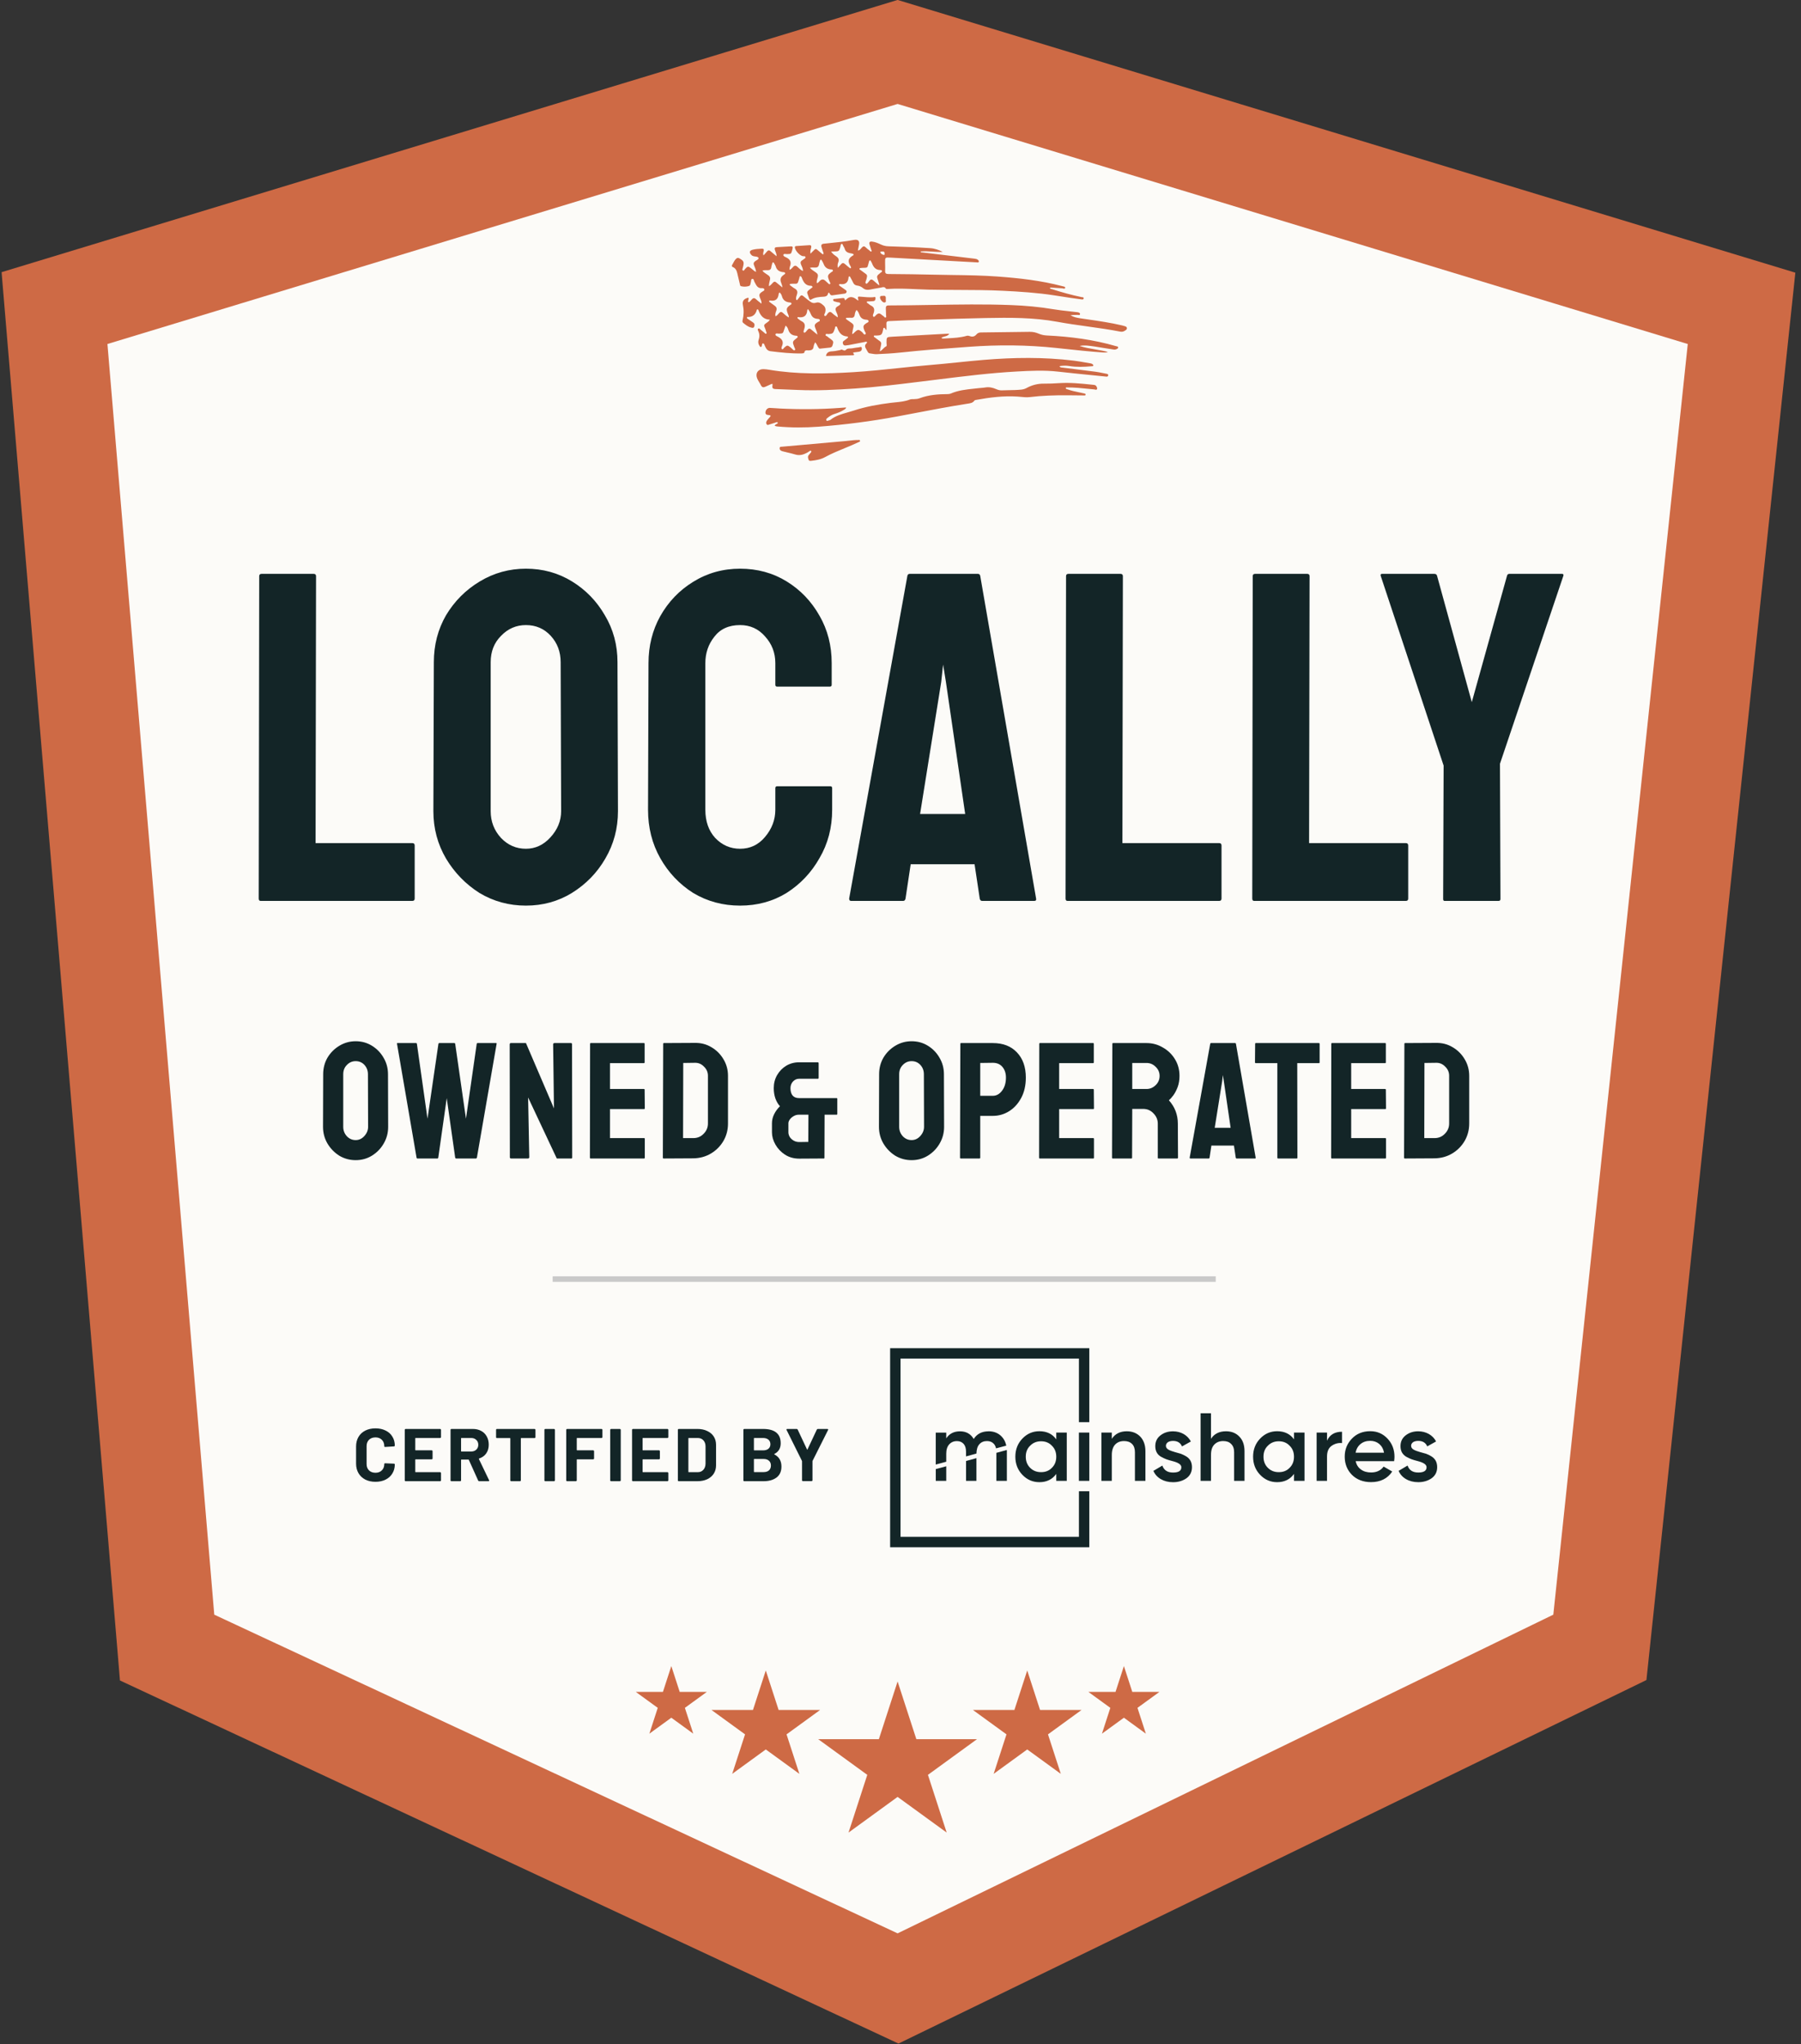 <svg width="275" height="312" viewBox="0 0 275 312" fill="none" xmlns="http://www.w3.org/2000/svg">
<rect x="0" y="0" width="275" height="312" fill="#333333" stroke="none"/>
<path d="M139.265 8.598L137.058 7.928L134.852 8.598L14.198 45.237L8.323 47.021L8.837 53.139L25.149 247.07L25.517 251.456L29.507 253.316L133.85 301.956L137.125 303.483L140.376 301.904L240.5 253.264L244.29 251.422L244.733 247.233L265.263 53.302L265.924 47.06L259.918 45.237L139.265 8.598Z" fill="#FCFBF8" stroke="#CE6A45" stroke-width="15.188"/>
<path fill-rule="evenodd" clip-rule="evenodd" d="M134.845 53.234C134.716 53.365 134.587 53.495 134.422 53.581L134.421 53.582C134.417 53.584 134.412 53.585 134.408 53.587C134.402 53.589 134.396 53.591 134.389 53.594C134.381 53.597 134.373 53.6 134.365 53.603C134.356 53.606 134.347 53.61 134.338 53.613C134.34 53.597 134.343 53.581 134.345 53.566C134.346 53.56 134.347 53.554 134.348 53.548C134.35 53.538 134.351 53.528 134.353 53.518C134.364 53.46 134.376 53.403 134.388 53.345L134.388 53.345C134.42 53.187 134.451 53.029 134.487 52.872C134.619 52.283 134.593 52.22 134.096 51.886C133.986 51.812 133.88 51.729 133.775 51.646C133.728 51.609 133.681 51.572 133.634 51.536C133.613 51.52 133.588 51.506 133.562 51.491C133.482 51.445 133.398 51.397 133.432 51.29C133.467 51.183 133.561 51.196 133.651 51.207C133.682 51.212 133.713 51.215 133.74 51.215C134.608 51.186 134.67 51.136 134.848 50.285C134.851 50.27 134.852 50.255 134.853 50.239C134.853 50.228 134.854 50.218 134.855 50.208C134.866 50.128 134.894 50.052 134.98 50.032C135.072 50.011 135.121 50.082 135.153 50.153L135.154 50.156C135.186 50.228 135.217 50.297 135.356 50.36C135.356 50.262 135.357 50.166 135.359 50.072L135.359 50.071C135.363 49.861 135.367 49.659 135.35 49.458C135.324 49.137 135.449 49.015 135.764 49.005C136.21 48.991 136.655 48.969 137.101 48.947L137.101 48.947C137.57 48.925 138.039 48.902 138.507 48.888C139.562 48.855 140.617 48.821 141.672 48.786L141.672 48.786L141.672 48.786L141.672 48.786L141.673 48.786C144.613 48.691 147.552 48.596 150.493 48.539C154.152 48.469 157.81 48.444 161.438 49.112C162.952 49.392 164.476 49.604 166.001 49.816L166.001 49.816L166.001 49.816L166.001 49.816L166.001 49.816C167.693 50.052 169.385 50.288 171.062 50.614C171.36 50.672 171.593 50.594 171.821 50.436L171.828 50.431L171.84 50.422L171.841 50.422C171.961 50.339 172.091 50.25 172.072 50.074C172.053 49.888 171.898 49.83 171.749 49.782C171.614 49.739 171.478 49.701 171.34 49.668C169.59 49.255 167.813 48.997 166.036 48.74C165.671 48.687 165.305 48.634 164.939 48.579C164.424 48.502 163.916 48.392 163.447 48.111C163.732 48.074 164.015 48.069 164.297 48.064L164.298 48.064C164.381 48.062 164.464 48.061 164.548 48.059C164.58 48.057 164.618 48.063 164.657 48.07C164.768 48.087 164.886 48.106 164.91 47.96C164.943 47.762 164.759 47.711 164.604 47.668C164.594 47.665 164.584 47.663 164.574 47.66C164.526 47.647 164.475 47.643 164.423 47.639L164.423 47.639L164.423 47.639L164.423 47.639L164.423 47.639C164.397 47.638 164.37 47.636 164.344 47.633C163.983 47.589 163.62 47.549 163.258 47.509L163.257 47.508C162.441 47.419 161.624 47.328 160.816 47.192C158.713 46.838 156.597 46.649 154.471 46.565C150.355 46.403 146.24 46.472 142.124 46.542H142.124L142.124 46.542C139.974 46.578 137.824 46.614 135.674 46.617C135.346 46.617 135.245 46.776 135.263 47.078C135.283 47.414 135.294 47.751 135.295 48.088C135.296 48.122 135.302 48.159 135.308 48.197L135.308 48.197C135.325 48.297 135.342 48.399 135.25 48.45C135.141 48.511 135.076 48.433 135.01 48.356C134.98 48.319 134.949 48.283 134.914 48.261C134.788 48.181 134.671 48.087 134.555 47.993L134.542 47.982C134.301 47.785 134.081 47.816 133.849 48.011C133.804 48.048 133.757 48.101 133.71 48.153C133.596 48.28 133.48 48.41 133.383 48.345C133.22 48.236 133.3 48.03 133.37 47.85L133.37 47.85C133.389 47.801 133.407 47.753 133.42 47.711C133.566 47.212 133.474 46.86 132.984 46.633C132.879 46.584 132.787 46.508 132.695 46.433L132.695 46.433L132.695 46.433L132.695 46.433L132.695 46.433C132.656 46.401 132.617 46.369 132.577 46.339C132.555 46.322 132.529 46.307 132.503 46.292C132.422 46.247 132.339 46.199 132.362 46.097C132.387 45.984 132.479 45.994 132.567 46.003C132.6 46.007 132.632 46.01 132.661 46.007C132.78 45.995 132.9 45.988 133.02 45.982C133.132 45.976 133.244 45.971 133.355 45.96C133.655 45.93 133.69 45.657 133.685 45.465C133.679 45.284 133.544 45.317 133.422 45.346C133.384 45.355 133.347 45.364 133.316 45.366C132.708 45.402 132.106 45.345 131.503 45.289L131.501 45.288L131.494 45.288C131.22 45.262 131.083 45.249 131.029 45.31C130.976 45.371 131.004 45.504 131.061 45.769L131.061 45.769L131.061 45.769L131.062 45.773C131.066 45.79 131.057 45.81 131.046 45.835C131.04 45.849 131.033 45.864 131.028 45.881C130.984 45.848 130.941 45.815 130.899 45.782L130.899 45.782L130.899 45.782L130.899 45.782L130.898 45.782C130.635 45.577 130.381 45.381 130.04 45.347C129.635 45.306 129.369 45.55 129.099 45.797L129.099 45.798C129.08 45.815 129.061 45.832 129.042 45.849C128.934 45.481 128.914 45.465 128.563 45.501C128.394 45.519 128.224 45.538 128.054 45.558C127.865 45.579 127.676 45.601 127.487 45.62C127.465 45.623 127.442 45.623 127.419 45.623H127.419C127.324 45.625 127.23 45.626 127.218 45.76C127.205 45.916 127.316 45.985 127.456 46.016L127.466 46.018L127.471 46.019L127.492 46.024C127.568 46.04 127.645 46.057 127.716 46.087C127.787 46.116 127.874 46.126 127.961 46.136C128.128 46.156 128.291 46.175 128.319 46.333C128.347 46.495 128.139 46.616 127.962 46.719C127.925 46.741 127.889 46.762 127.857 46.782C127.551 46.978 127.527 47.216 127.655 47.514C127.677 47.565 127.7 47.615 127.724 47.665L127.724 47.665L127.724 47.665L127.724 47.665L127.724 47.665C127.82 47.873 127.916 48.081 127.915 48.32C127.92 48.336 127.925 48.351 127.931 48.367C127.936 48.383 127.941 48.399 127.946 48.414C127.931 48.412 127.916 48.41 127.9 48.408L127.9 48.408L127.9 48.408C127.885 48.406 127.87 48.404 127.854 48.402C127.779 48.345 127.702 48.29 127.624 48.236L127.624 48.236L127.624 48.236L127.624 48.236L127.624 48.236C127.448 48.111 127.271 47.986 127.122 47.834C126.84 47.543 126.631 47.533 126.374 47.859C126.349 47.891 126.323 47.93 126.296 47.971C126.195 48.122 126.079 48.296 125.936 48.217C125.795 48.138 125.866 47.984 125.935 47.834C125.963 47.774 125.99 47.714 126.004 47.66C126.101 47.266 126.062 46.902 125.751 46.624C125.43 46.34 125.071 46.045 124.613 46.196C124.289 46.303 124.031 46.251 123.779 46.076C123.515 45.892 123.257 45.696 123.013 45.486L123.008 45.481C122.677 45.196 122.517 45.058 122.378 45.077C122.246 45.094 122.134 45.251 121.914 45.556L121.902 45.573C121.888 45.593 121.872 45.612 121.856 45.631C121.839 45.652 121.822 45.673 121.806 45.695C121.805 45.697 121.804 45.699 121.802 45.701C121.801 45.703 121.8 45.705 121.798 45.707L121.798 45.707L121.798 45.707C121.764 45.757 121.729 45.809 121.658 45.793C121.565 45.772 121.553 45.692 121.549 45.612C121.539 45.387 121.605 45.179 121.679 44.97C121.815 44.583 121.759 44.266 121.365 44.048C121.198 43.957 121.044 43.841 120.891 43.725C120.848 43.693 120.805 43.66 120.762 43.628C120.746 43.617 120.73 43.606 120.712 43.596C120.641 43.551 120.565 43.503 120.595 43.399C120.619 43.317 120.688 43.319 120.756 43.32H120.756C120.781 43.32 120.807 43.321 120.83 43.317C120.893 43.305 120.958 43.3 121.022 43.302L121.047 43.303H121.047C121.436 43.317 121.621 43.324 121.735 43.237C121.837 43.159 121.883 43.005 121.969 42.713C121.993 42.633 122.019 42.544 122.051 42.442C122.059 42.418 122.061 42.392 122.064 42.366C122.067 42.34 122.07 42.313 122.077 42.289C122.14 42.092 122.25 42.126 122.355 42.247C122.401 42.3 122.427 42.371 122.452 42.44L122.457 42.453C122.695 43.099 123.039 43.615 123.822 43.619C123.914 43.619 124.009 43.662 124.044 43.752C124.084 43.856 124.013 43.899 123.945 43.939C123.924 43.952 123.903 43.964 123.886 43.978C123.817 44.036 123.744 44.09 123.672 44.144C123.589 44.205 123.506 44.267 123.427 44.334C123.293 44.449 123.211 44.6 123.272 44.783C123.327 44.952 123.389 45.118 123.45 45.285L123.45 45.285L123.45 45.285L123.45 45.285L123.45 45.285L123.45 45.285L123.45 45.285L123.451 45.286L123.451 45.286C123.483 45.373 123.515 45.46 123.546 45.547C123.601 45.7 123.686 45.82 123.857 45.717C124.448 45.359 125.101 45.322 125.761 45.283L125.796 45.282C126.072 45.266 126.339 45.177 126.422 44.856C126.495 44.57 126.6 44.638 126.697 44.831C126.783 45.003 126.899 45.099 127.093 45.072C127.718 44.988 128.344 44.903 128.969 44.812C129.118 44.79 129.238 44.703 129.273 44.55C129.307 44.401 129.192 44.318 129.092 44.245L129.083 44.238C128.837 44.059 128.586 43.886 128.335 43.712C128.3 43.687 128.264 43.663 128.229 43.638L128.226 43.636C128.161 43.591 128.098 43.547 128.115 43.455C128.134 43.35 128.222 43.345 128.295 43.355C129.044 43.457 129.487 43.166 129.562 42.379L129.563 42.371C129.57 42.294 129.582 42.179 129.703 42.181C129.778 42.181 129.808 42.245 129.836 42.305C129.842 42.317 129.848 42.329 129.853 42.34C129.894 42.416 129.935 42.491 129.976 42.566L129.976 42.566C130.073 42.74 130.169 42.914 130.247 43.096C130.374 43.39 130.586 43.549 130.89 43.586C131.221 43.626 131.508 43.749 131.763 43.964C132.071 44.226 132.426 44.278 132.816 44.2C133.36 44.092 133.905 43.992 134.452 43.905C134.507 43.896 134.563 43.883 134.619 43.869C134.855 43.811 135.096 43.752 135.274 44.059C135.303 44.108 135.443 44.111 135.529 44.104C136.978 44.002 138.424 44.068 139.87 44.134C140.523 44.164 141.177 44.194 141.83 44.208C143.284 44.239 144.738 44.244 146.192 44.249H146.192C148.504 44.256 150.815 44.264 153.125 44.378C155.752 44.507 158.378 44.677 160.981 45.078C161.291 45.125 161.601 45.174 161.911 45.222C162.976 45.389 164.041 45.556 165.111 45.688C165.12 45.689 165.129 45.69 165.138 45.691L165.138 45.691L165.138 45.691L165.138 45.691C165.27 45.709 165.433 45.731 165.467 45.557C165.502 45.38 165.375 45.37 165.26 45.36C165.23 45.358 165.2 45.355 165.175 45.35C163.635 45.029 162.121 44.611 160.624 44.13C160.598 44.122 160.57 44.116 160.542 44.111C160.449 44.092 160.351 44.072 160.313 43.956C160.349 43.882 160.411 43.887 160.462 43.892C160.469 43.892 160.476 43.893 160.483 43.893C160.682 43.906 160.882 43.92 161.081 43.934C161.448 43.96 161.815 43.986 162.182 44.001C162.224 44.003 162.273 44.014 162.324 44.027C162.465 44.06 162.617 44.097 162.644 43.925C162.667 43.777 162.526 43.749 162.386 43.722C162.328 43.71 162.269 43.699 162.224 43.679C162.216 43.675 162.208 43.674 162.2 43.673C162.195 43.672 162.19 43.671 162.186 43.67C158.955 42.818 155.65 42.449 152.332 42.206C150.032 42.036 147.727 42.004 145.421 41.972L145.421 41.972L145.421 41.972L145.421 41.972L145.421 41.972C144.386 41.958 143.352 41.944 142.318 41.917C140.284 41.864 138.249 41.845 136.214 41.827C136.018 41.825 135.823 41.823 135.627 41.821C135.275 41.818 135.137 41.696 135.153 41.341C135.167 41.019 135.161 40.697 135.154 40.375V40.375V40.375V40.374V40.374C135.152 40.282 135.15 40.189 135.149 40.096L135.149 40.092C135.137 39.279 135.137 39.272 135.965 39.317C140.368 39.556 144.771 39.8 149.174 40.045C149.194 40.046 149.214 40.049 149.234 40.051C149.318 40.062 149.4 40.072 149.446 39.973C149.506 39.844 149.418 39.746 149.334 39.669C149.175 39.524 148.971 39.499 148.767 39.475L148.759 39.474L148.758 39.474L148.758 39.474L148.758 39.474C146.108 39.158 143.458 38.843 140.809 38.523C140.792 38.521 140.772 38.522 140.752 38.523C140.675 38.526 140.587 38.529 140.585 38.382C141.177 38.322 141.767 38.363 142.356 38.404C142.889 38.441 143.421 38.478 143.954 38.441C143.345 38.146 142.723 37.919 142.047 37.875C139.924 37.736 137.798 37.652 135.671 37.591C135.263 37.579 134.885 37.496 134.516 37.322C134.073 37.113 133.62 36.917 133.127 36.867C132.8 36.833 132.677 36.992 132.771 37.307C132.818 37.462 132.868 37.617 132.918 37.771L132.918 37.771L132.918 37.772L132.919 37.772L132.919 37.773C132.952 37.876 132.986 37.98 133.018 38.084C133.026 38.108 133.039 38.134 133.053 38.161C133.09 38.234 133.128 38.309 133.056 38.366C132.961 38.441 132.898 38.37 132.84 38.303C132.818 38.279 132.797 38.255 132.775 38.239C132.568 38.087 132.36 37.929 132.179 37.746C131.957 37.523 131.799 37.57 131.599 37.781C131.565 37.817 131.533 37.855 131.501 37.893L131.501 37.893C131.375 38.044 131.241 38.203 130.994 38.238C131.01 38.152 131.024 38.069 131.038 37.988L131.039 37.987L131.039 37.987C131.069 37.813 131.097 37.65 131.137 37.49C131.312 36.783 131.069 36.491 130.35 36.625C129.065 36.865 127.769 36.996 126.472 37.127C126.244 37.15 126.016 37.173 125.788 37.197C125.457 37.231 125.349 37.395 125.429 37.689C125.48 37.879 125.546 38.065 125.613 38.25C125.65 38.357 125.688 38.463 125.724 38.571C125.726 38.578 125.728 38.585 125.731 38.592L125.731 38.592C125.754 38.658 125.78 38.734 125.706 38.783C125.634 38.829 125.577 38.78 125.522 38.733C125.516 38.728 125.51 38.723 125.505 38.718C125.42 38.647 125.335 38.578 125.25 38.508L125.25 38.508L125.25 38.508C125.095 38.382 124.94 38.255 124.792 38.121C124.622 37.967 124.491 37.967 124.335 38.14C124.22 38.268 124.095 38.385 123.955 38.517L123.955 38.517L123.955 38.517L123.955 38.517L123.955 38.517C123.889 38.579 123.82 38.644 123.747 38.715C123.699 38.377 123.767 38.124 123.835 37.873L123.835 37.872L123.835 37.872L123.835 37.871L123.835 37.871C123.84 37.853 123.845 37.836 123.85 37.818C123.904 37.617 123.902 37.402 123.604 37.419C123.008 37.452 122.413 37.495 121.819 37.538L121.819 37.538L121.818 37.538L121.818 37.538L121.818 37.538C121.744 37.543 121.671 37.549 121.597 37.554C121.463 37.563 121.344 37.591 121.37 37.785C121.433 38.259 122.066 38.957 122.54 39.089C122.59 39.102 122.65 39.102 122.71 39.102C122.844 39.101 122.978 39.101 122.998 39.253C123.015 39.373 122.898 39.447 122.781 39.52C122.729 39.553 122.678 39.585 122.638 39.622L122.632 39.627C122.596 39.66 122.558 39.694 122.515 39.716C122.233 39.864 122.188 40.076 122.306 40.365C122.333 40.432 122.363 40.499 122.393 40.566C122.504 40.812 122.617 41.063 122.606 41.367C122.299 41.232 122.075 41.02 121.856 40.81C121.825 40.781 121.794 40.751 121.762 40.722C121.528 40.503 121.323 40.491 121.103 40.737C121.086 40.755 121.07 40.773 121.054 40.792L121.054 40.792C120.919 40.944 120.78 41.101 120.546 41.185C120.553 41.125 120.556 41.067 120.559 41.012C120.566 40.897 120.572 40.792 120.609 40.699C120.878 40.035 120.683 39.593 120.042 39.285C120.022 39.276 119.999 39.266 119.975 39.255L119.975 39.255C119.802 39.178 119.557 39.068 119.627 38.86C119.668 38.735 119.845 38.752 120.015 38.768C120.079 38.774 120.142 38.78 120.197 38.779L120.198 38.779C120.79 38.761 120.801 38.76 120.96 38.187C120.972 38.143 120.981 38.099 120.991 38.055C121 38.01 121.01 37.966 121.022 37.922C121.085 37.686 121.009 37.584 120.756 37.601C120.049 37.646 119.34 37.683 118.632 37.717C118.316 37.732 118.229 37.863 118.328 38.171C118.353 38.248 118.383 38.324 118.414 38.402C118.496 38.608 118.583 38.826 118.58 39.111C118.473 39.022 118.37 38.938 118.27 38.857C118.048 38.676 117.843 38.509 117.646 38.333C117.447 38.154 117.291 38.175 117.125 38.372C117.011 38.509 116.891 38.64 116.765 38.779L116.764 38.779L116.764 38.779C116.705 38.844 116.643 38.911 116.581 38.981C116.489 38.753 116.538 38.574 116.585 38.403L116.585 38.403L116.585 38.403L116.585 38.403L116.585 38.403C116.595 38.365 116.605 38.328 116.614 38.291C116.666 38.062 116.591 37.943 116.341 37.955L116.284 37.958C115.838 37.98 115.394 38.002 114.958 38.108C114.434 38.234 114.355 38.515 114.732 38.916C114.843 39.035 114.981 39.089 115.139 39.12C115.196 39.132 115.26 39.139 115.325 39.147C115.541 39.172 115.772 39.2 115.82 39.376C115.863 39.533 115.678 39.64 115.503 39.74C115.441 39.776 115.38 39.811 115.331 39.848C115.084 40.031 115.016 40.214 115.141 40.508C115.148 40.526 115.156 40.543 115.164 40.561C115.287 40.852 115.414 41.15 115.444 41.501C115.217 41.404 115.052 41.262 114.892 41.123L114.892 41.123L114.892 41.123L114.892 41.123L114.892 41.123C114.836 41.075 114.781 41.027 114.724 40.982C114.235 40.596 114.174 40.602 113.749 41.073C113.727 41.096 113.708 41.128 113.688 41.16C113.63 41.254 113.569 41.354 113.437 41.282C113.311 41.214 113.35 41.097 113.387 40.987C113.397 40.955 113.408 40.925 113.414 40.895C113.424 40.849 113.436 40.804 113.447 40.758L113.447 40.758C113.455 40.728 113.462 40.699 113.469 40.669C113.637 39.97 113.554 39.813 112.933 39.447C112.671 39.294 112.506 39.364 112.331 39.56C112.163 39.75 112.046 39.971 111.929 40.191C111.883 40.279 111.837 40.366 111.787 40.452C111.698 40.607 111.763 40.702 111.9 40.758C112.314 40.933 112.482 41.283 112.577 41.69C112.613 41.842 112.648 41.995 112.684 42.148L112.684 42.148L112.684 42.149C112.778 42.549 112.872 42.949 112.968 43.349C112.973 43.372 112.978 43.397 112.982 43.422C113.002 43.531 113.024 43.647 113.134 43.677C113.54 43.787 113.959 43.774 114.356 43.652C114.545 43.594 114.575 43.423 114.605 43.254C114.617 43.185 114.629 43.117 114.652 43.057C114.672 43.002 114.678 42.936 114.684 42.87C114.696 42.728 114.709 42.586 114.868 42.564C115.044 42.539 115.084 42.682 115.124 42.823C115.14 42.882 115.157 42.941 115.184 42.987C115.225 43.06 115.265 43.136 115.304 43.211C115.514 43.616 115.723 44.017 116.318 43.981C116.474 43.972 116.666 43.989 116.707 44.164C116.742 44.313 116.619 44.384 116.503 44.449C116.478 44.464 116.453 44.477 116.43 44.492C115.899 44.834 115.855 44.98 116.094 45.579C116.107 45.61 116.12 45.642 116.134 45.673C116.217 45.87 116.303 46.074 116.269 46.35C116.171 46.27 116.078 46.197 115.987 46.126L115.987 46.126L115.987 46.126L115.987 46.126C115.793 45.973 115.614 45.833 115.45 45.676C115.191 45.43 114.988 45.461 114.772 45.722C114.757 45.74 114.742 45.758 114.728 45.776C114.607 45.926 114.483 46.078 114.281 46.136C114.19 46.009 114.228 45.891 114.265 45.774C114.282 45.719 114.3 45.665 114.303 45.611C114.314 45.48 114.315 45.415 114.147 45.463C113.565 45.628 113.318 45.964 113.439 46.553C113.598 47.331 113.576 48.095 113.393 48.861C113.354 49.021 113.345 49.165 113.49 49.284L113.493 49.286C113.842 49.572 114.192 49.859 114.641 49.977C114.662 49.983 114.684 49.989 114.706 49.996C114.884 50.047 115.065 50.099 115.163 49.846C115.263 49.587 115.225 49.365 114.976 49.203C114.717 49.034 114.461 48.859 114.207 48.684C114.198 48.678 114.189 48.672 114.179 48.666C114.102 48.615 114.017 48.559 114.058 48.445C114.089 48.359 114.159 48.367 114.228 48.374C114.25 48.377 114.273 48.379 114.293 48.378C114.913 48.353 115.323 48.037 115.523 47.429C115.529 47.41 115.533 47.389 115.537 47.367C115.55 47.296 115.564 47.222 115.647 47.215C115.764 47.206 115.804 47.314 115.838 47.406C115.84 47.412 115.842 47.418 115.844 47.423C116.139 48.207 116.617 48.768 117.558 48.789C117.424 49.022 117.235 49.151 117.053 49.275C116.991 49.318 116.93 49.36 116.872 49.405C116.701 49.539 116.619 49.668 116.735 49.898C116.836 50.102 116.902 50.326 116.966 50.547L116.966 50.547C116.974 50.575 116.982 50.602 116.99 50.63C116.997 50.652 117.009 50.676 117.021 50.701C117.057 50.773 117.095 50.851 117.009 50.911C116.909 50.981 116.842 50.911 116.778 50.845C116.759 50.826 116.74 50.806 116.721 50.791C116.607 50.701 116.497 50.608 116.386 50.515L116.386 50.514C116.289 50.433 116.192 50.352 116.094 50.273C116.076 50.259 116.059 50.243 116.042 50.226C115.963 50.153 115.881 50.076 115.765 50.174C115.658 50.264 115.716 50.383 115.765 50.482L115.771 50.495C115.984 50.937 116.008 51.38 115.844 51.848C115.735 52.165 115.772 52.489 115.965 52.779C115.972 52.788 115.978 52.799 115.985 52.809C116.035 52.887 116.088 52.971 116.193 52.954C116.277 52.94 116.299 52.861 116.32 52.786C116.324 52.77 116.329 52.754 116.334 52.739C116.344 52.706 116.349 52.667 116.353 52.628C116.365 52.52 116.378 52.411 116.525 52.416C116.652 52.422 116.695 52.537 116.737 52.651C116.748 52.678 116.758 52.706 116.769 52.732L116.779 52.755C116.955 53.151 117.125 53.537 117.65 53.603C119.224 53.8 120.8 53.97 122.391 53.941C122.549 53.938 122.789 53.922 122.81 53.806C122.876 53.436 123.119 53.457 123.338 53.476C123.396 53.481 123.452 53.486 123.503 53.483C123.921 53.461 124.187 53.351 124.234 52.882C124.248 52.742 124.305 52.606 124.366 52.462C124.395 52.394 124.425 52.324 124.451 52.25C124.62 52.386 124.705 52.561 124.787 52.73C124.835 52.829 124.883 52.927 124.946 53.014C124.956 53.029 124.967 53.044 124.977 53.059L124.977 53.059C125.033 53.142 125.086 53.223 125.204 53.211L125.28 53.204L125.28 53.204C125.767 53.157 126.254 53.109 126.74 53.049C126.911 53.027 127.051 52.933 127.11 52.749C127.309 52.128 127.294 52.078 126.763 51.688C126.723 51.658 126.682 51.63 126.641 51.602C126.543 51.534 126.445 51.467 126.362 51.384C126.327 51.35 126.276 51.325 126.224 51.301C126.124 51.255 126.025 51.208 126.059 51.084C126.103 50.929 126.233 50.951 126.358 50.972C126.408 50.981 126.456 50.989 126.498 50.986C127.139 50.943 127.227 50.885 127.43 50.267C127.431 50.264 127.433 50.26 127.434 50.257C127.437 50.247 127.44 50.238 127.443 50.229C127.446 50.22 127.449 50.211 127.453 50.203C127.471 50.151 127.489 50.099 127.5 50.046C127.503 50.031 127.505 50.015 127.507 49.999L127.507 49.999C127.52 49.911 127.534 49.822 127.653 49.818C127.781 49.814 127.819 49.927 127.852 50.024C128.096 50.748 128.497 51.288 129.332 51.352C129.525 51.367 129.542 51.485 129.395 51.605C129.214 51.751 129.032 51.896 128.84 52.025C128.663 52.142 128.662 52.294 128.714 52.467C128.771 52.655 128.897 52.744 129.092 52.726C129.121 52.723 129.15 52.72 129.178 52.717C129.317 52.704 129.455 52.691 129.591 52.666C130.026 52.583 130.461 52.499 130.895 52.415L130.895 52.415L130.896 52.415L130.896 52.415L130.896 52.415C131.283 52.34 131.671 52.264 132.059 52.191C132.082 52.186 132.108 52.178 132.134 52.17C132.221 52.142 132.314 52.112 132.371 52.216C132.422 52.307 132.353 52.365 132.289 52.419C132.27 52.435 132.252 52.45 132.237 52.466C132.063 52.652 132.048 52.863 132.153 53.078C132.234 53.244 132.328 53.404 132.421 53.564L132.421 53.564L132.421 53.564C132.452 53.615 132.482 53.667 132.511 53.718C132.571 53.822 132.651 53.91 132.776 53.926C132.885 53.94 132.994 53.959 133.103 53.977C133.365 54.022 133.628 54.067 133.887 54.054C135.059 54 136.233 53.942 137.399 53.816C140.783 53.45 144.177 53.204 147.571 52.958L147.571 52.958L147.571 52.958L147.571 52.958L147.571 52.957L147.998 52.926C152.433 52.604 156.865 52.635 161.286 53.107C161.609 53.142 161.933 53.176 162.256 53.211L162.256 53.211C164.29 53.43 166.324 53.649 168.365 53.791C168.637 53.81 168.908 53.825 169.173 53.72C168.531 53.549 167.878 53.437 167.225 53.325C166.424 53.188 165.624 53.051 164.847 52.805C165.249 52.715 165.648 52.715 166.047 52.751C166.799 52.819 167.542 52.944 168.285 53.069C168.762 53.149 169.239 53.23 169.718 53.295C169.768 53.301 169.819 53.31 169.869 53.32C170.05 53.352 170.231 53.384 170.406 53.318C170.542 53.267 170.736 53.19 170.734 53.03C170.733 52.9 170.606 52.873 170.487 52.848C170.456 52.842 170.426 52.836 170.399 52.828C166.961 51.831 163.441 51.374 159.877 51.204C159.436 51.183 159.012 51.101 158.602 50.924C158.172 50.739 157.717 50.64 157.246 50.645C156.002 50.661 154.758 50.677 153.513 50.693L153.508 50.693L153.508 50.693L153.508 50.693L153.507 50.693C152.265 50.709 151.023 50.725 149.78 50.74C149.507 50.743 149.276 50.825 149.098 51.04C148.824 51.369 148.483 51.448 148.089 51.302C147.927 51.242 147.77 51.211 147.599 51.26C146.659 51.528 145.693 51.581 144.727 51.633C144.535 51.643 144.342 51.654 144.15 51.666C144.144 51.666 144.137 51.667 144.13 51.667C143.999 51.676 143.861 51.685 143.742 51.566C143.884 51.45 144.061 51.404 144.241 51.358C144.501 51.29 144.769 51.221 144.952 50.939C144.89 50.939 144.833 50.938 144.78 50.938H144.78H144.78H144.78C144.677 50.936 144.589 50.935 144.501 50.94L144.391 50.946C141.673 51.093 138.954 51.241 136.236 51.391C135.367 51.44 135.367 51.445 135.365 52.297L135.365 52.308C135.365 52.362 135.372 52.423 135.38 52.485C135.399 52.645 135.419 52.811 135.312 52.863C135.124 52.952 134.984 53.094 134.845 53.234ZM124.405 41.466C124.153 41.297 123.896 41.125 123.667 40.878H123.666C123.912 40.812 124.131 40.823 124.344 40.833L124.344 40.833C124.372 40.834 124.4 40.836 124.427 40.837C124.775 40.852 124.995 40.728 125.06 40.364C125.097 40.161 125.15 39.96 125.215 39.764C125.272 39.594 125.377 39.56 125.477 39.736C125.492 39.76 125.506 39.785 125.52 39.809C125.61 39.963 125.701 40.118 125.761 40.284C125.946 40.787 126.296 41.056 126.82 41.117C126.845 41.12 126.872 41.121 126.9 41.123C127.019 41.129 127.15 41.135 127.181 41.275C127.207 41.388 127.114 41.438 127.025 41.486C126.993 41.502 126.962 41.519 126.937 41.538C126.349 41.977 126.32 42.086 126.62 42.85C126.646 42.916 126.677 42.979 126.708 43.041L126.708 43.041L126.708 43.041L126.708 43.042L126.708 43.042L126.708 43.042C126.729 43.083 126.749 43.124 126.768 43.166C126.797 43.229 126.797 43.292 126.742 43.343C126.669 43.411 126.598 43.377 126.538 43.322C126.439 43.233 126.342 43.143 126.244 43.053C126.171 42.986 126.097 42.918 126.024 42.851C125.737 42.59 125.467 42.583 125.18 42.869C125.152 42.898 125.124 42.929 125.096 42.961C125 43.072 124.899 43.188 124.722 43.214C124.677 42.936 124.748 42.689 124.819 42.446C124.833 42.396 124.848 42.345 124.861 42.294C124.942 41.993 124.861 41.779 124.599 41.598C124.535 41.553 124.47 41.51 124.405 41.466ZM119.873 49.916C119.898 49.846 119.925 49.773 119.953 49.696C120.191 49.861 120.294 50.086 120.355 50.294C120.539 50.915 120.948 51.202 121.567 51.242C121.67 51.248 121.783 51.266 121.802 51.398C121.814 51.486 121.753 51.529 121.692 51.573C121.678 51.582 121.665 51.592 121.652 51.601C120.978 52.132 120.971 52.161 121.276 52.957C121.303 53.027 121.336 53.096 121.368 53.164C121.374 53.177 121.381 53.19 121.387 53.204C121.43 53.294 121.436 53.389 121.351 53.448C121.263 53.509 121.178 53.452 121.109 53.39C121.057 53.343 121.007 53.294 120.957 53.246L120.957 53.246L120.957 53.246C120.869 53.16 120.78 53.075 120.683 53C120.251 52.664 120.174 52.676 119.764 53.045C119.733 53.073 119.703 53.111 119.672 53.151C119.598 53.248 119.521 53.347 119.417 53.291C119.259 53.204 119.35 52.959 119.404 52.832C119.708 52.125 119.39 51.721 118.799 51.401C118.771 51.385 118.739 51.37 118.705 51.354C118.545 51.279 118.351 51.187 118.415 50.998C118.458 50.871 118.618 50.889 118.773 50.907H118.773H118.773H118.773H118.773C118.834 50.914 118.894 50.921 118.945 50.919L118.966 50.918C119.553 50.895 119.553 50.895 119.733 50.316C119.774 50.185 119.821 50.057 119.873 49.916L119.873 49.916L119.873 49.916L119.873 49.916ZM120.338 47.967C120.404 48.111 120.471 48.26 120.428 48.452C120.1 48.252 119.816 48.015 119.55 47.761C119.33 47.552 119.153 47.577 118.962 47.789C118.931 47.823 118.901 47.859 118.871 47.895C118.747 48.043 118.619 48.194 118.415 48.273C118.331 47.983 118.422 47.73 118.507 47.49C118.519 47.459 118.53 47.428 118.54 47.397C118.655 47.064 118.546 46.848 118.293 46.663C118.16 46.565 118.026 46.468 117.891 46.372L117.891 46.372C117.774 46.289 117.658 46.205 117.542 46.121C117.537 46.117 117.532 46.114 117.527 46.11C117.48 46.077 117.429 46.04 117.44 45.97C117.457 45.868 117.549 45.854 117.618 45.866C118.435 46.01 118.824 45.624 118.902 44.836C118.907 44.79 118.94 44.747 118.975 44.701L118.975 44.701L118.975 44.701L118.975 44.701L118.975 44.701C118.992 44.678 119.01 44.655 119.026 44.63C119.221 44.783 119.336 44.983 119.395 45.208C119.55 45.797 119.946 46.085 120.526 46.156C120.546 46.158 120.567 46.16 120.588 46.162C120.698 46.17 120.81 46.179 120.847 46.31C120.878 46.426 120.796 46.473 120.716 46.518L120.716 46.518C120.693 46.532 120.67 46.544 120.65 46.559C120.079 46.979 120.027 47.164 120.283 47.84C120.299 47.882 120.318 47.924 120.338 47.967ZM134.241 43.44C134.24 43.47 134.239 43.509 134.239 43.563V43.562C134.134 43.473 134.035 43.389 133.939 43.309L133.939 43.309L133.939 43.309L133.938 43.308L133.938 43.308C133.733 43.136 133.546 42.978 133.365 42.814C133.138 42.607 132.957 42.594 132.755 42.855C132.739 42.876 132.722 42.899 132.703 42.923C132.56 43.112 132.365 43.371 132.242 43.289C132.085 43.186 132.163 42.986 132.237 42.795C132.264 42.726 132.291 42.657 132.305 42.595L132.313 42.562C132.453 41.976 132.453 41.973 131.944 41.614C131.754 41.48 131.566 41.345 131.383 41.202C131.368 41.191 131.351 41.18 131.332 41.17C131.271 41.134 131.206 41.096 131.237 41.006C131.265 40.926 131.343 40.917 131.417 40.909C131.435 40.907 131.452 40.905 131.469 40.902C131.531 40.891 131.596 40.883 131.661 40.883C132.442 40.882 132.452 40.841 132.553 40.432C132.578 40.328 132.61 40.201 132.661 40.044C132.67 40.017 132.676 39.987 132.682 39.957C132.703 39.856 132.725 39.754 132.851 39.747C132.947 39.741 132.975 39.819 133.002 39.897C133.016 39.935 133.029 39.973 133.051 40.002C133.104 40.072 133.141 40.158 133.174 40.242C133.384 40.786 133.711 41.176 134.343 41.213C134.356 41.214 134.37 41.214 134.384 41.215C134.496 41.218 134.644 41.224 134.677 41.355C134.706 41.471 134.611 41.528 134.523 41.582C134.495 41.599 134.469 41.615 134.446 41.633L134.438 41.639C133.833 42.122 133.832 42.122 134.089 42.869C134.144 43.028 134.191 43.188 134.237 43.349C134.243 43.371 134.243 43.394 134.241 43.44V43.44ZM124.813 51.073C124.754 50.703 124.663 50.466 124.561 50.229C124.299 49.623 124.344 49.494 124.882 49.148C124.913 49.128 124.951 49.111 124.989 49.095C125.1 49.047 125.217 48.997 125.179 48.848C125.138 48.69 124.987 48.679 124.844 48.669C124.812 48.666 124.781 48.664 124.751 48.66C124.325 48.605 124.012 48.409 123.837 47.99C123.717 47.704 123.587 47.414 123.353 47.168C123.339 47.197 123.324 47.222 123.311 47.246L123.311 47.246L123.311 47.246C123.285 47.292 123.263 47.331 123.26 47.37C123.195 48.216 122.721 48.519 121.923 48.406L121.92 48.406C121.865 48.398 121.784 48.387 121.762 48.469C121.738 48.558 121.804 48.605 121.866 48.648L121.871 48.652C121.927 48.693 121.982 48.736 122.036 48.778L122.036 48.778L122.036 48.778L122.036 48.779L122.036 48.779C122.156 48.872 122.275 48.966 122.408 49.03C122.881 49.259 122.958 49.613 122.837 50.09C122.824 50.14 122.805 50.198 122.785 50.258C122.718 50.462 122.641 50.694 122.765 50.754C122.916 50.828 123.064 50.636 123.195 50.466C123.231 50.419 123.265 50.373 123.299 50.336C123.504 50.102 123.662 50.113 123.878 50.304C124.066 50.471 124.261 50.628 124.481 50.805L124.481 50.805C124.586 50.889 124.696 50.977 124.813 51.073ZM130.404 50.805C130.334 50.879 130.258 50.959 130.11 50.978H130.108C130.128 50.872 130.144 50.768 130.161 50.664V50.664L130.161 50.664L130.161 50.664L130.161 50.664L130.161 50.664L130.161 50.664C130.198 50.432 130.234 50.205 130.299 49.987C130.394 49.669 130.299 49.467 130.04 49.297C129.871 49.187 129.708 49.069 129.545 48.952L129.545 48.952L129.545 48.952L129.545 48.952L129.545 48.952C129.478 48.903 129.411 48.855 129.344 48.807C129.33 48.797 129.314 48.787 129.298 48.777C129.223 48.731 129.143 48.681 129.179 48.579C129.213 48.486 129.299 48.494 129.381 48.501C129.407 48.503 129.432 48.505 129.455 48.504C129.488 48.502 129.521 48.501 129.554 48.499C129.689 48.492 129.824 48.485 129.957 48.499C130.323 48.536 130.482 48.333 130.521 48.011C130.55 47.76 130.618 47.532 130.787 47.309C131.024 47.51 131.141 47.791 131.233 48.051C131.407 48.535 131.736 48.743 132.214 48.789C132.23 48.79 132.245 48.791 132.261 48.793C132.417 48.806 132.596 48.82 132.627 48.998C132.653 49.137 132.533 49.197 132.419 49.255C132.385 49.272 132.353 49.288 132.324 49.306C131.781 49.654 131.742 49.806 132.003 50.469C132.022 50.517 132.052 50.569 132.083 50.623C132.168 50.77 132.257 50.925 132.13 51.018C131.985 51.125 131.887 50.992 131.792 50.862C131.752 50.808 131.713 50.755 131.672 50.719C131.093 50.233 131.009 50.23 130.455 50.752C130.437 50.769 130.421 50.786 130.404 50.804L130.404 50.805ZM119.474 43.875C119.435 43.572 119.353 43.355 119.271 43.14C119.267 43.128 119.262 43.115 119.257 43.102C119.09 42.664 119.192 42.307 119.562 42.03C119.567 42.026 119.573 42.022 119.578 42.018C119.594 42.007 119.61 41.996 119.622 41.981C119.652 41.948 119.695 41.923 119.738 41.897C119.825 41.846 119.91 41.795 119.882 41.682C119.85 41.551 119.715 41.541 119.594 41.533C119.567 41.531 119.541 41.529 119.516 41.526C118.985 41.457 118.605 41.214 118.449 40.666C118.414 40.543 118.346 40.429 118.279 40.316L118.279 40.316L118.279 40.316C118.253 40.272 118.227 40.229 118.203 40.185C118.198 40.175 118.193 40.165 118.187 40.155L118.187 40.155L118.187 40.155L118.187 40.155C118.158 40.096 118.125 40.031 118.043 40.046C117.96 40.061 117.929 40.127 117.911 40.212C117.895 40.287 117.873 40.361 117.851 40.436C117.817 40.548 117.783 40.66 117.772 40.773C117.738 41.146 117.517 41.245 117.193 41.239C117.16 41.238 117.128 41.237 117.095 41.236L117.095 41.236C116.876 41.23 116.653 41.224 116.41 41.303C116.588 41.544 116.814 41.688 117.034 41.829L117.034 41.829L117.034 41.829L117.034 41.829C117.139 41.897 117.244 41.964 117.341 42.04C117.563 42.214 117.642 42.4 117.576 42.675C117.567 42.711 117.558 42.746 117.549 42.782L117.549 42.782C117.479 43.066 117.408 43.354 117.412 43.682C117.628 43.572 117.774 43.412 117.915 43.256L117.915 43.256C117.954 43.214 117.992 43.172 118.031 43.131C118.198 42.958 118.344 42.948 118.528 43.106C118.723 43.275 118.925 43.436 119.144 43.611C119.25 43.695 119.359 43.782 119.474 43.875ZM128.113 40.675L128.114 40.674L128.114 40.674L128.114 40.674L128.114 40.674L128.114 40.674L128.114 40.674C128.23 40.551 128.328 40.447 128.419 40.337C128.622 40.09 128.816 40.107 129.041 40.314C129.212 40.472 129.395 40.617 129.577 40.763L129.577 40.763L129.577 40.763L129.577 40.763C129.617 40.794 129.656 40.826 129.696 40.857C129.705 40.864 129.714 40.873 129.723 40.881C129.775 40.926 129.833 40.977 129.896 40.931C129.985 40.867 129.942 40.765 129.902 40.683C129.885 40.645 129.862 40.609 129.839 40.574L129.839 40.574C129.82 40.544 129.801 40.514 129.785 40.483C129.44 39.828 129.538 39.448 130.155 39.045C130.172 39.034 130.191 39.023 130.211 39.013C130.277 38.979 130.345 38.943 130.339 38.867C130.329 38.754 130.215 38.727 130.118 38.705C130.113 38.704 130.108 38.703 130.103 38.702C130.024 38.683 129.944 38.668 129.863 38.653C129.804 38.642 129.746 38.631 129.687 38.618C129.345 38.544 129.09 38.344 128.999 38.008C128.964 37.88 128.898 37.772 128.833 37.664C128.773 37.564 128.713 37.464 128.678 37.351C128.654 37.273 128.599 37.209 128.508 37.226C128.424 37.243 128.39 37.318 128.372 37.396C128.361 37.443 128.352 37.491 128.343 37.539C128.329 37.618 128.314 37.697 128.291 37.774C128.127 38.317 128.067 38.362 127.507 38.378C127.37 38.382 127.234 38.38 127.097 38.38C127.034 38.379 126.971 38.379 126.908 38.379C127.096 38.708 127.363 38.897 127.623 39.081C127.66 39.107 127.698 39.134 127.734 39.16C128.057 39.393 128.145 39.671 127.993 40.035C127.896 40.267 127.872 40.509 127.921 40.881C127.991 40.805 128.055 40.737 128.113 40.675ZM134.598 38.394C134.637 38.4 134.673 38.407 134.695 38.396C134.983 38.341 135.076 38.48 135.069 38.712C135.069 38.722 135.069 38.732 135.069 38.743C135.068 38.833 135.067 38.955 134.921 38.903C134.914 38.901 134.907 38.898 134.9 38.896L134.886 38.891C134.693 38.823 134.471 38.744 134.44 38.513C134.421 38.364 134.514 38.38 134.598 38.394ZM161.766 55.885C161.878 56.082 162.042 56.092 162.194 56.1C162.23 56.102 162.266 56.105 162.299 56.109C163.043 56.205 163.787 56.297 164.531 56.389C165.462 56.504 166.393 56.619 167.323 56.742C167.684 56.79 168.042 56.863 168.399 56.936L168.399 56.936L168.399 56.936L168.399 56.936L168.399 56.936C168.572 56.971 168.745 57.007 168.918 57.039C168.925 57.041 168.933 57.042 168.941 57.044L168.941 57.044C169.091 57.071 169.25 57.101 169.208 57.311C169.169 57.508 169.013 57.491 168.866 57.474C168.855 57.473 168.844 57.472 168.833 57.471C168.096 57.395 167.358 57.322 166.621 57.248L166.62 57.248L166.62 57.248L166.62 57.248L166.62 57.248C164.934 57.08 163.248 56.912 161.564 56.719C159.45 56.478 157.341 56.584 155.231 56.701C151.194 56.924 147.185 57.423 143.177 57.921L143.177 57.922C142.44 58.013 141.704 58.105 140.967 58.195C140.633 58.235 140.299 58.276 139.965 58.317L139.958 58.318C136.84 58.7 133.721 59.083 130.587 59.295C127.669 59.494 124.744 59.644 121.815 59.515C121.068 59.482 120.321 59.453 119.574 59.425C119.2 59.411 118.826 59.397 118.453 59.382C117.972 59.363 117.874 59.24 117.958 58.764C118 58.526 117.858 58.583 117.74 58.634C117.456 58.756 117.173 58.88 116.894 59.014C116.574 59.167 116.348 59.138 116.175 58.776C116.103 58.624 116.014 58.481 115.926 58.337C115.804 58.14 115.682 57.942 115.601 57.723C115.315 56.949 115.745 56.325 116.568 56.339C116.863 56.344 117.159 56.384 117.45 56.433C121.713 57.149 125.994 57.063 130.287 56.802C132.578 56.662 134.859 56.423 137.14 56.185C138.756 56.016 140.371 55.847 141.989 55.713C143.363 55.599 144.735 55.459 146.106 55.32L146.106 55.32C147.466 55.181 148.826 55.043 150.187 54.929C154.783 54.547 159.381 54.483 163.969 55.045C164.566 55.118 165.158 55.222 165.751 55.327L165.751 55.327L165.751 55.327L165.751 55.327L165.751 55.327C165.996 55.37 166.241 55.413 166.487 55.454C166.575 55.469 166.669 55.488 166.743 55.532L166.751 55.537C166.846 55.593 166.964 55.663 166.936 55.794C166.914 55.897 166.824 55.897 166.738 55.898C166.716 55.898 166.694 55.898 166.674 55.9C165.528 56.001 164.386 56.046 163.242 55.861C162.761 55.783 162.273 55.8 161.766 55.885ZM118.269 64.939C118.283 64.927 118.296 64.915 118.308 64.904L118.308 64.904C118.358 64.861 118.395 64.828 118.431 64.795C118.468 64.761 118.522 64.737 118.576 64.714C118.689 64.665 118.799 64.616 118.742 64.483C118.698 64.379 118.56 64.434 118.434 64.484C118.393 64.5 118.354 64.515 118.32 64.525C118.035 64.605 117.752 64.695 117.472 64.79C117.451 64.797 117.431 64.805 117.41 64.813L117.41 64.813C117.295 64.856 117.179 64.9 117.082 64.784C116.967 64.644 116.961 64.471 117.043 64.307C117.136 64.119 117.276 63.966 117.417 63.813L117.417 63.813L117.417 63.813L117.417 63.813C117.452 63.776 117.486 63.738 117.52 63.7C117.681 63.52 117.768 63.388 117.412 63.349C117.395 63.347 117.377 63.345 117.36 63.344C117.128 63.32 116.859 63.293 116.884 62.932C116.909 62.553 117.196 62.244 117.548 62.254C117.846 62.262 118.144 62.284 118.442 62.306H118.442H118.442H118.442L118.443 62.306L118.443 62.306L118.443 62.306C118.659 62.322 118.875 62.338 119.091 62.349C122.146 62.502 125.2 62.483 128.251 62.255C128.437 62.24 128.624 62.227 128.815 62.213H128.815H128.815C128.939 62.205 129.065 62.196 129.195 62.186C129.175 62.363 129.044 62.44 128.92 62.512L128.92 62.512C128.898 62.525 128.876 62.538 128.854 62.552C128.405 62.837 127.912 63.028 127.406 63.184C127.003 63.308 126.662 63.534 126.34 63.795L126.338 63.797C126.227 63.886 126.103 63.987 126.183 64.15C126.248 64.283 126.34 64.243 126.429 64.206C126.46 64.192 126.491 64.179 126.52 64.174C126.62 64.155 126.733 64.132 126.809 64.072C127.588 63.456 128.508 63.198 129.427 62.94L129.427 62.94L129.427 62.94L129.427 62.94C129.734 62.853 130.041 62.767 130.342 62.668C132.184 62.061 134.091 61.724 136.007 61.484C136.241 61.454 136.476 61.431 136.711 61.409C137.472 61.334 138.23 61.261 138.956 60.968C139.08 60.919 139.226 60.919 139.37 60.919C139.424 60.919 139.479 60.92 139.531 60.917L139.573 60.915C139.856 60.902 140.141 60.889 140.407 60.787C141.801 60.258 143.255 60.16 144.723 60.149C144.875 60.149 145.038 60.125 145.176 60.066C146.316 59.571 147.526 59.444 148.736 59.316L148.736 59.316C148.973 59.291 149.21 59.266 149.447 59.238C149.572 59.223 149.699 59.214 149.825 59.204C150.02 59.189 150.216 59.174 150.408 59.141C151.004 59.036 151.564 59.148 152.104 59.386C152.381 59.507 152.667 59.589 152.964 59.576C153.333 59.559 153.703 59.553 154.072 59.548C154.695 59.539 155.318 59.53 155.94 59.464C156.225 59.434 156.492 59.359 156.747 59.22C157.578 58.764 158.468 58.54 159.416 58.553C160.19 58.563 160.963 58.526 161.735 58.474C163.38 58.365 165.01 58.533 166.641 58.702L166.723 58.711L166.855 58.724C166.91 58.73 166.965 58.735 167.021 58.741C167.201 58.76 167.346 58.821 167.429 58.987L167.433 58.994L167.438 59.004C167.5 59.127 167.571 59.266 167.503 59.393C167.437 59.516 167.33 59.488 167.226 59.46L167.226 59.46C167.189 59.45 167.153 59.441 167.119 59.438C166.799 59.408 166.479 59.375 166.16 59.342L166.16 59.342C165.134 59.236 164.108 59.129 163.074 59.133C163.048 59.133 163.018 59.13 162.986 59.127C162.878 59.115 162.757 59.103 162.74 59.213C162.719 59.348 162.845 59.381 162.96 59.41C162.992 59.419 163.023 59.427 163.05 59.437C163.571 59.632 164.113 59.743 164.654 59.855C164.895 59.904 165.136 59.953 165.374 60.01C165.415 60.02 165.456 60.029 165.496 60.037C165.519 60.042 165.541 60.047 165.563 60.052C165.567 60.053 165.571 60.054 165.575 60.055L165.58 60.056C165.677 60.078 165.778 60.1 165.76 60.237C165.743 60.362 165.661 60.358 165.57 60.354C165.555 60.353 165.54 60.352 165.525 60.352C164.661 60.339 163.797 60.333 162.933 60.328C161.025 60.318 159.121 60.374 157.222 60.607C156.788 60.661 156.34 60.617 155.894 60.573C155.733 60.557 155.571 60.541 155.41 60.53C153.257 60.381 151.139 60.656 149.028 61.037C148.942 61.053 148.828 61.077 148.785 61.139C148.54 61.494 148.168 61.549 147.801 61.603C147.781 61.606 147.762 61.608 147.742 61.611C147.723 61.614 147.705 61.617 147.686 61.62C145.019 62.036 142.368 62.541 139.717 63.046L139.716 63.046L139.715 63.046L139.714 63.047C138.797 63.221 137.88 63.396 136.962 63.567C133.002 64.304 129.018 64.816 125.006 65.122C122.921 65.281 120.832 65.283 118.747 65.091C118.733 65.089 118.719 65.088 118.705 65.087C118.565 65.075 118.421 65.063 118.271 64.938L118.269 64.939ZM123.756 70.335C123.786 70.334 123.816 70.332 123.846 70.334V70.335C124.583 70.254 125.33 70.123 125.99 69.761C126.946 69.236 127.951 68.823 128.955 68.411C129.677 68.114 130.398 67.818 131.102 67.48C131.122 67.47 131.145 67.462 131.167 67.453C131.256 67.421 131.346 67.388 131.319 67.26C131.292 67.13 131.193 67.141 131.101 67.151L131.101 67.151C131.076 67.153 131.052 67.156 131.029 67.156C130.562 67.152 130.099 67.205 129.636 67.257L129.636 67.257L129.636 67.257C129.446 67.279 129.257 67.3 129.066 67.318C126.665 67.54 124.263 67.751 121.861 67.961C121.028 68.034 120.194 68.108 119.361 68.181C119.339 68.183 119.317 68.183 119.294 68.183C119.198 68.185 119.098 68.186 119.065 68.303C119.021 68.461 119.054 68.624 119.181 68.731C119.266 68.802 119.382 68.848 119.491 68.876C119.725 68.936 119.96 68.992 120.195 69.048L120.195 69.048L120.195 69.048C120.612 69.147 121.028 69.245 121.438 69.368C122.1 69.567 122.683 69.394 123.254 69.085C123.334 69.041 123.41 68.99 123.486 68.938L123.486 68.938C123.538 68.902 123.59 68.867 123.644 68.834C123.71 68.792 123.791 68.761 123.854 68.832C123.917 68.902 123.885 68.978 123.833 69.041C123.788 69.096 123.742 69.15 123.695 69.203L123.695 69.203L123.695 69.204L123.695 69.204L123.695 69.204C123.615 69.297 123.535 69.39 123.463 69.489C123.309 69.701 123.384 69.916 123.458 70.13C123.465 70.15 123.472 70.171 123.479 70.191C123.53 70.344 123.64 70.34 123.756 70.335ZM126.124 54.304C126.231 53.763 126.596 53.633 127.087 53.618C127.354 53.611 127.619 53.558 127.885 53.505L127.885 53.505L127.885 53.505C128 53.482 128.114 53.459 128.229 53.44C128.233 53.439 128.236 53.438 128.24 53.438C128.244 53.437 128.248 53.437 128.252 53.436C128.284 53.432 128.318 53.427 128.34 53.409C128.46 53.307 128.581 53.363 128.708 53.421C128.862 53.492 129.024 53.567 129.198 53.362C129.341 53.195 129.583 53.188 129.826 53.182H129.826C129.938 53.179 130.05 53.176 130.153 53.157C130.482 53.096 130.812 53.044 131.145 53.011C131.183 53.008 131.225 52.995 131.268 52.983C131.414 52.941 131.572 52.896 131.596 53.154C131.622 53.429 131.466 53.626 131.188 53.679C131.049 53.706 130.907 53.722 130.766 53.737C130.665 53.749 130.564 53.76 130.464 53.775C130.454 53.777 130.443 53.778 130.432 53.779L130.432 53.779C130.313 53.796 130.179 53.814 130.349 53.994C130.489 54.142 130.378 54.212 130.25 54.217C128.888 54.262 127.527 54.297 126.165 54.333C126.146 54.333 126.126 54.305 126.126 54.304L126.124 54.304ZM135.258 45.849C135.251 45.805 135.245 45.763 135.249 45.731V45.73L135.249 45.727C135.27 45.375 135.288 45.072 134.838 45.157C134.793 45.165 134.742 45.164 134.69 45.163C134.548 45.16 134.403 45.157 134.374 45.357C134.33 45.659 134.77 46.179 135.021 46.167C135.305 46.153 135.28 45.987 135.258 45.849Z" fill="#CE6A45"/>
<path d="M54.308 177.066C53.397 177.066 52.562 176.838 51.802 176.382C51.06 175.91 50.461 175.294 50.005 174.534C49.549 173.758 49.322 172.906 49.322 171.978L49.347 163.954C49.347 163.026 49.566 162.182 50.005 161.422C50.461 160.663 51.068 160.056 51.828 159.6C52.587 159.144 53.414 158.916 54.308 158.916C55.219 158.916 56.046 159.144 56.789 159.6C57.531 160.056 58.122 160.663 58.561 161.422C59.016 162.182 59.244 163.026 59.244 163.954L59.269 171.978C59.269 172.906 59.041 173.758 58.586 174.534C58.147 175.294 57.548 175.91 56.789 176.382C56.046 176.838 55.219 177.066 54.308 177.066ZM54.308 174.003C54.814 174.003 55.253 173.8 55.624 173.395C56.013 172.973 56.206 172.501 56.206 171.978L56.181 163.954C56.181 163.397 56.004 162.924 55.65 162.536C55.295 162.148 54.848 161.954 54.308 161.954C53.785 161.954 53.338 162.148 52.967 162.536C52.595 162.907 52.41 163.38 52.41 163.954V171.978C52.41 172.535 52.595 173.016 52.967 173.421C53.338 173.809 53.785 174.003 54.308 174.003ZM63.732 176.812C63.665 176.812 63.623 176.77 63.606 176.686L60.619 159.296C60.602 159.229 60.627 159.195 60.695 159.195H63.53C63.597 159.195 63.639 159.229 63.656 159.296L65.276 170.737L66.947 159.296C66.964 159.229 67.014 159.195 67.099 159.195H69.377C69.444 159.195 69.487 159.229 69.504 159.296L71.149 170.737L72.794 159.296C72.811 159.229 72.853 159.195 72.921 159.195H75.73C75.815 159.195 75.849 159.229 75.832 159.296L72.819 176.686C72.802 176.72 72.777 176.753 72.743 176.787C72.71 176.804 72.693 176.812 72.693 176.812H69.63C69.579 176.812 69.537 176.77 69.504 176.686L68.213 167.599L66.922 176.686C66.905 176.77 66.862 176.812 66.795 176.812H63.732ZM78.057 176.812C77.922 176.812 77.854 176.753 77.854 176.635L77.829 159.397C77.829 159.262 77.896 159.195 78.031 159.195H80.31L84.587 169.168L84.461 159.397C84.461 159.262 84.537 159.195 84.689 159.195H87.195C87.296 159.195 87.346 159.262 87.346 159.397L87.372 176.661C87.372 176.762 87.33 176.812 87.245 176.812H85.018L80.639 167.497L80.816 176.61C80.816 176.745 80.74 176.812 80.588 176.812H78.057ZM90.178 176.812C90.111 176.812 90.077 176.77 90.077 176.686L90.102 159.296C90.102 159.229 90.136 159.195 90.203 159.195H98.329C98.396 159.195 98.43 159.237 98.43 159.321V162.156C98.43 162.224 98.396 162.258 98.329 162.258H93.14V166.206H98.329C98.396 166.206 98.43 166.24 98.43 166.308L98.455 169.168C98.455 169.236 98.421 169.269 98.354 169.269H93.14V173.699H98.354C98.421 173.699 98.455 173.741 98.455 173.826V176.711C98.455 176.779 98.421 176.812 98.354 176.812H90.178ZM101.339 176.812C101.255 176.812 101.212 176.77 101.212 176.686L101.263 159.296C101.263 159.229 101.297 159.195 101.364 159.195L106.098 159.17C107.026 159.153 107.87 159.372 108.629 159.828C109.405 160.283 110.021 160.899 110.477 161.676C110.932 162.435 111.16 163.279 111.16 164.207V171.471C111.16 172.45 110.924 173.345 110.451 174.155C109.979 174.948 109.346 175.581 108.553 176.053C107.76 176.526 106.865 176.77 105.87 176.787L101.339 176.812ZM104.3 173.699H105.87C106.494 173.699 107.017 173.48 107.439 173.041C107.878 172.602 108.097 172.079 108.097 171.471V164.181C108.097 163.641 107.895 163.177 107.49 162.789C107.102 162.384 106.638 162.19 106.098 162.207L104.326 162.232L104.3 173.699ZM122.049 176.834C121.22 176.834 120.488 176.63 119.856 176.222C119.237 175.814 118.752 175.301 118.4 174.682C118.049 174.063 117.873 173.444 117.873 172.826V171.434C117.873 170.955 117.985 170.491 118.21 170.041C118.435 169.591 118.731 169.191 119.096 168.839C118.801 168.516 118.569 168.122 118.4 167.658C118.231 167.18 118.147 166.652 118.147 166.076C118.147 165.344 118.316 164.684 118.653 164.093C119.005 163.488 119.469 163.01 120.045 162.659C120.636 162.307 121.29 162.131 122.007 162.131H124.855C124.953 162.131 125.002 162.18 125.002 162.279V164.515C125.002 164.599 124.96 164.641 124.876 164.641H122.007C121.656 164.641 121.346 164.782 121.079 165.063C120.826 165.344 120.699 165.682 120.699 166.076C120.699 166.554 120.805 166.926 121.016 167.194C121.241 167.461 121.571 167.594 122.007 167.594H127.745C127.815 167.594 127.85 167.63 127.85 167.7V170.041C127.85 170.098 127.822 170.126 127.766 170.126H125.909L125.888 176.728C125.888 176.784 125.86 176.812 125.804 176.812L122.049 176.834ZM122.049 174.302L123.42 174.281L123.442 170.126H121.986C121.691 170.126 121.417 170.203 121.163 170.358C120.924 170.498 120.734 170.667 120.594 170.864C120.453 171.061 120.383 171.251 120.383 171.434V172.826C120.383 173.037 120.446 173.262 120.573 173.501C120.713 173.726 120.91 173.916 121.163 174.07C121.417 174.225 121.712 174.302 122.049 174.302ZM139.196 177.066C138.285 177.066 137.45 176.838 136.69 176.382C135.948 175.91 135.349 175.294 134.893 174.534C134.437 173.758 134.21 172.906 134.21 171.978L134.235 163.954C134.235 163.026 134.454 162.182 134.893 161.422C135.349 160.663 135.956 160.056 136.715 159.6C137.475 159.144 138.302 158.916 139.196 158.916C140.107 158.916 140.934 159.144 141.677 159.6C142.419 160.056 143.01 160.663 143.449 161.422C143.904 162.182 144.132 163.026 144.132 163.954L144.157 171.978C144.157 172.906 143.93 173.758 143.474 174.534C143.035 175.294 142.436 175.91 141.677 176.382C140.934 176.838 140.107 177.066 139.196 177.066ZM139.196 174.003C139.702 174.003 140.141 173.8 140.512 173.395C140.9 172.973 141.095 172.501 141.095 171.978L141.069 163.954C141.069 163.397 140.892 162.924 140.538 162.536C140.183 162.148 139.736 161.954 139.196 161.954C138.673 161.954 138.226 162.148 137.855 162.536C137.483 162.907 137.298 163.38 137.298 163.954V171.978C137.298 172.535 137.483 173.016 137.855 173.421C138.226 173.809 138.673 174.003 139.196 174.003ZM146.715 176.812C146.63 176.812 146.588 176.77 146.588 176.686L146.639 159.296C146.639 159.229 146.672 159.195 146.74 159.195H151.6C153.152 159.195 154.376 159.667 155.27 160.612C156.182 161.557 156.637 162.84 156.637 164.46C156.637 165.658 156.401 166.696 155.928 167.573C155.456 168.451 154.84 169.126 154.081 169.598C153.321 170.071 152.494 170.307 151.6 170.307H149.676V176.686C149.676 176.77 149.634 176.812 149.55 176.812H146.715ZM149.676 167.244H151.6C152.14 167.244 152.604 166.991 152.992 166.485C153.397 165.962 153.6 165.287 153.6 164.46C153.6 163.802 153.422 163.262 153.068 162.84C152.714 162.418 152.224 162.207 151.6 162.207L149.676 162.232V167.244ZM158.764 176.812C158.697 176.812 158.663 176.77 158.663 176.686L158.688 159.296C158.688 159.229 158.722 159.195 158.79 159.195H166.915C166.982 159.195 167.016 159.237 167.016 159.321V162.156C167.016 162.224 166.982 162.258 166.915 162.258H161.726V166.206H166.915C166.982 166.206 167.016 166.24 167.016 166.308L167.041 169.168C167.041 169.236 167.008 169.269 166.94 169.269H161.726V173.699H166.94C167.008 173.699 167.041 173.741 167.041 173.826V176.711C167.041 176.779 167.008 176.812 166.94 176.812H158.764ZM169.9 176.812C169.832 176.812 169.798 176.77 169.798 176.686L169.849 159.296C169.849 159.229 169.883 159.195 169.95 159.195H175.063C175.975 159.195 176.81 159.423 177.569 159.878C178.346 160.317 178.962 160.916 179.417 161.676C179.873 162.418 180.101 163.262 180.101 164.207C180.101 164.831 180.008 165.396 179.822 165.903C179.637 166.392 179.417 166.814 179.164 167.168C178.911 167.506 178.683 167.759 178.481 167.928C179.392 168.94 179.848 170.13 179.848 171.497L179.873 176.686C179.873 176.77 179.831 176.812 179.746 176.812H176.886C176.818 176.812 176.785 176.787 176.785 176.736V171.497C176.785 170.889 176.565 170.366 176.127 169.927C175.705 169.472 175.182 169.244 174.557 169.244H172.887L172.861 176.686C172.861 176.77 172.828 176.812 172.76 176.812H169.9ZM172.887 166.206H175.063C175.587 166.206 176.051 166.012 176.456 165.624C176.861 165.236 177.063 164.764 177.063 164.207C177.063 163.667 176.861 163.203 176.456 162.815C176.068 162.426 175.603 162.232 175.063 162.232H172.887V166.206ZM181.655 176.686L184.794 159.296C184.811 159.229 184.853 159.195 184.921 159.195H188.591C188.659 159.195 188.701 159.229 188.718 159.296L191.73 176.686C191.747 176.77 191.713 176.812 191.629 176.812H188.819C188.751 176.812 188.709 176.77 188.692 176.686L188.414 174.838H184.971L184.693 176.686C184.676 176.77 184.634 176.812 184.566 176.812H181.757C181.689 176.812 181.655 176.77 181.655 176.686ZM185.478 172.13H187.908L186.87 165.017L186.718 164.08L186.617 165.017L185.478 172.13ZM195.145 176.812C195.077 176.812 195.043 176.77 195.043 176.686V162.258H191.753C191.668 162.258 191.626 162.216 191.626 162.131L191.651 159.296C191.651 159.229 191.685 159.195 191.753 159.195H201.371C201.456 159.195 201.498 159.229 201.498 159.296V162.131C201.498 162.216 201.464 162.258 201.397 162.258H198.081L198.106 176.686C198.106 176.77 198.072 176.812 198.005 176.812H195.145ZM203.356 176.812C203.288 176.812 203.255 176.77 203.255 176.686L203.28 159.296C203.28 159.229 203.314 159.195 203.381 159.195H211.506C211.574 159.195 211.608 159.237 211.608 159.321V162.156C211.608 162.224 211.574 162.258 211.506 162.258H206.317V166.206H211.506C211.574 166.206 211.608 166.24 211.608 166.308L211.633 169.168C211.633 169.236 211.599 169.269 211.532 169.269H206.317V173.699H211.532C211.599 173.699 211.633 173.741 211.633 173.826V176.711C211.633 176.779 211.599 176.812 211.532 176.812H203.356ZM214.517 176.812C214.432 176.812 214.39 176.77 214.39 176.686L214.441 159.296C214.441 159.229 214.474 159.195 214.542 159.195L219.275 159.17C220.203 159.153 221.047 159.372 221.807 159.828C222.583 160.283 223.199 160.899 223.654 161.676C224.11 162.435 224.338 163.279 224.338 164.207V171.471C224.338 172.45 224.102 173.345 223.629 174.155C223.157 174.948 222.524 175.581 221.731 176.053C220.938 176.526 220.043 176.77 219.048 176.787L214.517 176.812ZM217.478 173.699H219.048C219.672 173.699 220.195 173.48 220.617 173.041C221.056 172.602 221.275 172.079 221.275 171.471V164.181C221.275 163.641 221.073 163.177 220.668 162.789C220.279 162.384 219.815 162.19 219.275 162.207L217.503 162.232L217.478 173.699Z" fill="#132527"/>
<path d="M39.796 137.5C39.605 137.5 39.509 137.38 39.509 137.141L39.581 87.942C39.581 87.703 39.701 87.584 39.94 87.584H47.9C48.139 87.584 48.259 87.703 48.259 87.942L48.187 128.679H62.961C63.2 128.679 63.32 128.798 63.32 129.037V137.141C63.32 137.38 63.2 137.5 62.961 137.5H39.796ZM80.302 138.217C77.72 138.217 75.354 137.572 73.202 136.281C71.098 134.942 69.401 133.197 68.11 131.045C66.819 128.846 66.174 126.431 66.174 123.802L66.245 101.067C66.245 98.437 66.867 96.046 68.11 93.895C69.401 91.743 71.122 90.022 73.274 88.731C75.425 87.44 77.768 86.795 80.302 86.795C82.884 86.795 85.227 87.44 87.331 88.731C89.434 90.022 91.108 91.743 92.351 93.895C93.642 96.046 94.287 98.437 94.287 101.067L94.359 123.802C94.359 126.431 93.714 128.846 92.423 131.045C91.18 133.197 89.482 134.942 87.331 136.281C85.227 137.572 82.884 138.217 80.302 138.217ZM80.302 129.539C81.737 129.539 82.98 128.965 84.031 127.818C85.131 126.623 85.681 125.284 85.681 123.802L85.609 101.067C85.609 99.489 85.107 98.15 84.103 97.05C83.099 95.951 81.832 95.401 80.302 95.401C78.82 95.401 77.553 95.951 76.501 97.05C75.449 98.102 74.923 99.441 74.923 101.067V123.802C74.923 125.379 75.449 126.742 76.501 127.89C77.553 128.989 78.82 129.539 80.302 129.539ZM113.008 138.217C110.378 138.217 107.988 137.572 105.836 136.281C103.733 134.942 102.059 133.173 100.816 130.974C99.573 128.774 98.951 126.312 98.951 123.586L99.023 101.21C99.023 98.581 99.621 96.19 100.816 94.038C102.059 91.839 103.733 90.094 105.836 88.803C107.988 87.464 110.378 86.795 113.008 86.795C115.638 86.795 118.005 87.44 120.108 88.731C122.212 90.022 123.886 91.767 125.129 93.967C126.372 96.118 126.993 98.533 126.993 101.21V104.509C126.993 104.701 126.898 104.796 126.706 104.796H118.674C118.483 104.796 118.387 104.701 118.387 104.509V101.21C118.387 99.632 117.861 98.27 116.809 97.122C115.805 95.975 114.538 95.401 113.008 95.401C111.287 95.401 109.972 95.999 109.064 97.194C108.155 98.341 107.701 99.68 107.701 101.21V123.586C107.701 125.356 108.203 126.79 109.207 127.89C110.259 128.989 111.526 129.539 113.008 129.539C114.538 129.539 115.805 128.941 116.809 127.746C117.861 126.503 118.387 125.116 118.387 123.586V120.287C118.387 120.096 118.483 120.001 118.674 120.001H126.778C126.969 120.001 127.065 120.096 127.065 120.287V123.586C127.065 126.312 126.42 128.774 125.129 130.974C123.886 133.173 122.212 134.942 120.108 136.281C118.005 137.572 115.638 138.217 113.008 138.217ZM129.661 137.141L138.554 87.871C138.602 87.679 138.721 87.584 138.913 87.584H149.312C149.503 87.584 149.623 87.679 149.67 87.871L158.205 137.141C158.253 137.38 158.157 137.5 157.918 137.5H149.957C149.766 137.5 149.647 137.38 149.599 137.141L148.81 131.906H139.056L138.267 137.141C138.219 137.38 138.1 137.5 137.909 137.5H129.948C129.757 137.5 129.661 137.38 129.661 137.141ZM140.49 124.232H147.375L144.435 104.079L144.005 101.425L143.718 104.079L140.49 124.232ZM162.993 137.5C162.802 137.5 162.706 137.38 162.706 137.141L162.778 87.942C162.778 87.703 162.897 87.584 163.136 87.584H171.097C171.336 87.584 171.456 87.703 171.456 87.942L171.384 128.679H186.158C186.397 128.679 186.517 128.798 186.517 129.037V137.141C186.517 137.38 186.397 137.5 186.158 137.5H162.993ZM191.498 137.5C191.307 137.5 191.211 137.38 191.211 137.141L191.283 87.942C191.283 87.703 191.403 87.584 191.642 87.584H199.602C199.841 87.584 199.961 87.703 199.961 87.942L199.889 128.679H214.663C214.902 128.679 215.022 128.798 215.022 129.037V137.141C215.022 137.38 214.902 137.5 214.663 137.5H191.498ZM220.573 137.5C220.43 137.5 220.358 137.404 220.358 137.213L220.43 116.845L210.82 87.871C210.772 87.679 210.844 87.584 211.035 87.584H218.996C219.235 87.584 219.378 87.679 219.426 87.871L224.733 107.163L230.112 87.871C230.16 87.679 230.279 87.584 230.471 87.584H238.503C238.694 87.584 238.766 87.679 238.718 87.871L229.036 116.558L229.108 137.213C229.108 137.404 229.012 137.5 228.821 137.5H220.573Z" fill="#132527"/>
<path d="M137.058 256.63L139.92 265.438H149.182L141.689 270.882L144.551 279.691L137.058 274.247L129.565 279.691L132.427 270.882L124.934 265.438H134.196L137.058 256.63Z" fill="#CE6A45"/>
<path d="M116.931 254.952L118.889 260.978L125.226 260.978L120.1 264.703L122.058 270.73L116.931 267.005L111.804 270.73L113.763 264.703L108.636 260.978L114.973 260.978L116.931 254.952Z" fill="#CE6A45"/>
<path d="M156.851 254.952L158.809 260.978L165.146 260.978L160.02 264.703L161.978 270.73L156.851 267.005L151.724 270.73L153.683 264.703L148.556 260.978L154.893 260.978L156.851 254.952Z" fill="#CE6A45"/>
<path d="M171.612 254.281L172.893 258.222H177.036L173.684 260.657L174.964 264.598L171.612 262.162L168.26 264.598L169.54 260.657L166.188 258.222H170.332L171.612 254.281Z" fill="#CE6A45"/>
<path d="M102.506 254.281L103.786 258.222H107.929L104.577 260.657L105.858 264.598L102.506 262.162L99.154 264.598L100.434 260.657L97.082 258.222H101.225L102.506 254.281Z" fill="#CE6A45"/>
<rect x="84.386" y="194.797" width="101.25" height="0.844" fill="#C9C9C9"/>
<path d="M215.47 220.673C215.47 220.909 215.596 221.087 215.831 221.232C216.067 221.376 216.408 221.501 216.856 221.626C217.198 221.718 217.506 221.805 217.756 221.877C218.026 221.968 218.295 222.112 218.565 222.272C218.853 222.45 219.07 222.667 219.229 222.955C219.374 223.225 219.446 223.567 219.446 223.927C219.446 224.649 219.157 225.203 218.618 225.602C218.06 225.997 217.376 226.213 216.564 226.213C215.843 226.213 215.212 226.05 214.692 225.746C214.168 225.442 213.792 225.028 213.557 224.485L214.924 223.677C215.178 224.394 215.717 224.74 216.564 224.74C217.411 224.74 217.825 224.47 217.825 223.931C217.825 223.517 217.358 223.213 216.42 222.978C216.059 222.887 215.77 222.8 215.52 222.708C215.284 222.617 215.015 222.492 214.726 222.333C214.438 222.169 214.221 221.938 214.062 221.668C213.918 221.399 213.845 221.072 213.845 220.715C213.845 220.032 214.1 219.493 214.62 219.079C215.144 218.665 215.789 218.448 216.545 218.448C217.156 218.448 217.699 218.593 218.181 218.862C218.648 219.132 219.028 219.508 219.279 219.998L217.927 220.753C217.692 220.18 217.225 219.91 216.541 219.91C216.237 219.91 215.964 219.982 215.767 220.108C215.569 220.252 215.463 220.449 215.463 220.681H215.467L215.47 220.673ZM206.988 221.718H211.328C211.222 221.121 210.967 220.692 210.591 220.37C210.216 220.066 209.764 219.903 209.225 219.903C208.628 219.903 208.142 220.066 207.748 220.389C207.353 220.711 207.098 221.144 206.992 221.721L206.988 221.718ZM212.877 223.008H207.007C207.114 223.548 207.387 223.98 207.816 224.284C208.23 224.588 208.75 224.732 209.365 224.732C210.193 224.732 210.842 224.428 211.271 223.832L212.585 224.588C211.863 225.666 210.785 226.205 209.342 226.205C208.154 226.205 207.182 225.83 206.445 225.108C205.709 224.372 205.329 223.434 205.329 222.321C205.329 221.209 205.709 220.309 206.426 219.568C207.148 218.813 208.082 218.433 209.236 218.433C210.299 218.433 211.18 218.828 211.882 219.584C212.585 220.339 212.927 221.258 212.927 222.336C212.927 222.534 212.908 222.75 212.87 223.001L212.877 223.008ZM202.629 218.642V219.884C203.043 218.969 203.799 218.517 204.915 218.517V220.244C204.304 220.187 203.78 220.351 203.313 220.677C202.861 221 202.626 221.543 202.626 222.295V226.016H201.039V218.642H202.626H202.629ZM193.589 224.018C194.041 224.466 194.58 224.683 195.263 224.683C195.947 224.683 196.49 224.466 196.919 224.018C197.371 223.57 197.583 223.012 197.583 222.329C197.583 221.645 197.367 221.087 196.919 220.654C196.486 220.187 195.928 219.971 195.263 219.971C194.599 219.971 194.037 220.187 193.589 220.654C193.137 221.087 192.925 221.645 192.925 222.329C192.925 223.012 193.141 223.57 193.589 224.018ZM197.587 219.686V218.642H199.189V226.016H197.587V224.952C196.991 225.78 196.129 226.213 195.013 226.213C193.988 226.213 193.122 225.837 192.401 225.078C191.698 224.341 191.338 223.422 191.338 222.325C191.338 221.228 191.698 220.313 192.401 219.572C193.122 218.817 193.988 218.437 195.013 218.437C196.129 218.437 196.995 218.851 197.587 219.679V219.686ZM187.199 218.445C188.065 218.445 188.748 218.733 189.253 219.272C189.777 219.811 190.028 220.548 190.028 221.486V226.016H188.441V221.645C188.441 221.106 188.296 220.673 187.989 220.385C187.7 220.081 187.305 219.937 186.781 219.937C186.208 219.937 185.756 220.115 185.414 220.476C185.073 220.837 184.909 221.357 184.909 222.059V226.016H183.322V215.692H184.909V219.595C185.395 218.839 186.17 218.445 187.195 218.445H187.199ZM178.029 220.673C178.029 220.909 178.155 221.087 178.39 221.232C178.626 221.376 178.967 221.501 179.415 221.626C179.757 221.718 180.065 221.805 180.315 221.881C180.566 221.972 180.839 222.116 181.124 222.276C181.413 222.454 181.629 222.671 181.788 222.959C181.933 223.229 182.005 223.57 182.005 223.931C182.005 224.649 181.716 225.207 181.177 225.606C180.619 226 179.936 226.217 179.123 226.217C178.386 226.217 177.771 226.054 177.251 225.75C176.727 225.446 176.351 225.028 176.116 224.489L177.483 223.68C177.737 224.402 178.276 224.744 179.123 224.744C179.97 224.744 180.384 224.474 180.384 223.935C180.384 223.521 179.917 223.217 178.979 222.982C178.618 222.891 178.329 222.803 178.079 222.712C177.843 222.621 177.574 222.496 177.285 222.336C176.997 222.173 176.761 221.942 176.621 221.672C176.477 221.402 176.404 221.076 176.404 220.719C176.404 220.035 176.655 219.496 177.179 219.082C177.703 218.669 178.333 218.452 179.104 218.452C179.715 218.452 180.258 218.596 180.74 218.866C181.207 219.136 181.568 219.512 181.838 220.001L180.486 220.757C180.235 220.184 179.784 219.914 179.1 219.914C178.796 219.914 178.527 219.986 178.326 220.111C178.128 220.256 178.022 220.453 178.022 220.685H178.026L178.029 220.673ZM172.053 218.445C172.919 218.445 173.602 218.733 174.123 219.272C174.627 219.811 174.897 220.548 174.897 221.486V226.016H173.295V221.645C173.295 221.106 173.151 220.673 172.862 220.385C172.558 220.081 172.16 219.937 171.636 219.937C171.062 219.937 170.61 220.115 170.269 220.476C169.942 220.837 169.764 221.357 169.764 222.059V226.016H168.177V218.642H169.764V219.595C170.269 218.839 171.024 218.445 172.049 218.445H172.053ZM166.328 226.016H164.74V218.642H166.328V226.016ZM157.291 224.018C157.743 224.466 158.282 224.683 158.965 224.683C159.649 224.683 160.192 224.466 160.621 224.018C161.073 223.57 161.285 223.012 161.285 222.329C161.285 221.645 161.069 221.087 160.621 220.654C160.188 220.187 159.63 219.971 158.965 219.971C158.301 219.971 157.739 220.187 157.291 220.654C156.839 221.087 156.627 221.645 156.627 222.329C156.627 223.012 156.843 223.57 157.291 224.018ZM161.285 219.686V218.642H162.888V226.016H161.285V224.952C160.689 225.78 159.827 226.213 158.711 226.213C157.686 226.213 156.82 225.837 156.099 225.078C155.396 224.341 155.036 223.422 155.036 222.325C155.036 221.228 155.396 220.313 156.099 219.572C156.82 218.817 157.686 218.437 158.711 218.437C159.827 218.437 160.693 218.851 161.285 219.679V219.686ZM150.95 218.445C151.778 218.445 152.465 218.733 152.966 219.272C153.308 219.633 153.54 220.081 153.65 220.639L152.085 221.053C152.029 220.783 151.922 220.548 151.759 220.37C151.505 220.081 151.148 219.937 150.715 219.937C150.21 219.937 149.815 220.1 149.526 220.442C149.238 220.768 149.113 221.235 149.094 221.847L147.506 222.279V221.562C147.506 221.038 147.381 220.647 147.146 220.377C146.891 220.089 146.55 219.944 146.121 219.944C145.616 219.944 145.221 220.123 144.932 220.449C144.628 220.791 144.484 221.258 144.484 221.888V223.092L142.882 223.525V218.65H144.484V219.531C144.951 218.809 145.654 218.452 146.591 218.452C147.529 218.452 148.228 218.847 148.68 219.622C149.166 218.847 149.921 218.452 150.946 218.452L150.95 218.445Z" fill="#132527"/>
<path d="M144.485 226.014V223.785L142.887 224.214V226.014H144.485Z" fill="#132527"/>
<path d="M147.51 222.978V226.015H149.093V222.545L147.51 222.978Z" fill="#132527"/>
<path d="M152.139 221.736V226.015H153.741V221.447L153.726 221.303L152.139 221.736Z" fill="#132527"/>
<path d="M166.329 227.598H164.746V234.557H137.503V207.345H164.746V217.057H166.329V205.766H135.916V236.141H166.329V227.598Z" fill="#132527"/>
<path d="M122.601 226.053C122.563 226.053 122.529 226.041 122.499 226.019C122.476 225.988 122.465 225.954 122.465 225.916V223.034C122.465 223.004 122.461 222.981 122.453 222.966L120.107 218.25C120.092 218.22 120.084 218.197 120.084 218.182C120.084 218.121 120.126 218.091 120.209 218.091H121.644C121.72 218.091 121.774 218.125 121.804 218.193L123.228 221.223C123.251 221.269 123.273 221.269 123.296 221.223L124.72 218.193C124.75 218.125 124.803 218.091 124.879 218.091H126.337C126.391 218.091 126.425 218.106 126.44 218.136C126.463 218.159 126.463 218.197 126.44 218.25L124.071 222.966C124.063 222.981 124.059 223.004 124.059 223.034V225.916C124.059 225.954 124.044 225.988 124.014 226.019C123.991 226.041 123.961 226.053 123.923 226.053H122.601Z" fill="#132527"/>
<path d="M118.238 221.907C118.192 221.929 118.192 221.952 118.238 221.975C118.959 222.347 119.32 222.966 119.32 223.832C119.32 224.568 119.069 225.126 118.568 225.506C118.067 225.878 117.41 226.064 116.598 226.064H113.647C113.609 226.064 113.575 226.053 113.545 226.03C113.522 226 113.511 225.965 113.511 225.927V218.227C113.511 218.189 113.522 218.159 113.545 218.136C113.575 218.106 113.609 218.091 113.647 218.091H116.506C118.306 218.091 119.206 218.82 119.206 220.278C119.206 221.037 118.883 221.58 118.238 221.907ZM115.174 219.469C115.136 219.469 115.117 219.488 115.117 219.526V221.303C115.117 221.341 115.136 221.36 115.174 221.36H116.506C116.863 221.36 117.141 221.276 117.338 221.109C117.535 220.942 117.634 220.714 117.634 220.426C117.634 220.13 117.535 219.898 117.338 219.731C117.141 219.556 116.863 219.469 116.506 219.469H115.174ZM116.598 224.675C116.947 224.675 117.22 224.587 117.418 224.413C117.615 224.23 117.714 223.983 117.714 223.672C117.714 223.361 117.615 223.118 117.418 222.943C117.22 222.761 116.943 222.67 116.586 222.67H115.174C115.136 222.67 115.117 222.689 115.117 222.727V224.618C115.117 224.656 115.136 224.675 115.174 224.675H116.598Z" fill="#132527"/>
<path d="M103.642 226.064C103.604 226.064 103.569 226.053 103.539 226.03C103.516 226 103.505 225.965 103.505 225.927V218.227C103.505 218.189 103.516 218.159 103.539 218.136C103.569 218.106 103.604 218.091 103.642 218.091H106.489C107.059 218.091 107.556 218.193 107.981 218.398C108.414 218.596 108.748 218.877 108.984 219.241C109.219 219.606 109.337 220.027 109.337 220.506V223.649C109.337 224.128 109.219 224.549 108.984 224.914C108.748 225.278 108.414 225.563 107.981 225.768C107.556 225.965 107.059 226.064 106.489 226.064H103.642ZM105.111 224.629C105.111 224.667 105.13 224.686 105.168 224.686H106.546C106.895 224.686 107.176 224.568 107.389 224.333C107.609 224.097 107.723 223.782 107.731 223.387V220.768C107.731 220.373 107.621 220.058 107.4 219.822C107.188 219.587 106.899 219.469 106.535 219.469H105.168C105.13 219.469 105.111 219.488 105.111 219.526V224.629Z" fill="#132527"/>
<path d="M102.048 219.332C102.048 219.37 102.032 219.404 102.002 219.435C101.979 219.458 101.949 219.469 101.911 219.469H98.175C98.137 219.469 98.118 219.488 98.118 219.526V221.291C98.118 221.329 98.137 221.348 98.175 221.348H100.624C100.662 221.348 100.692 221.364 100.715 221.394C100.745 221.417 100.76 221.447 100.76 221.485V222.59C100.76 222.628 100.745 222.662 100.715 222.693C100.692 222.715 100.662 222.727 100.624 222.727H98.175C98.137 222.727 98.118 222.746 98.118 222.784V224.629C98.118 224.667 98.137 224.686 98.175 224.686H101.911C101.949 224.686 101.979 224.701 102.002 224.731C102.032 224.754 102.048 224.785 102.048 224.823V225.927C102.048 225.965 102.032 226 102.002 226.03C101.979 226.053 101.949 226.064 101.911 226.064H96.648C96.61 226.064 96.576 226.053 96.546 226.03C96.523 226 96.512 225.965 96.512 225.927V218.227C96.512 218.189 96.523 218.159 96.546 218.136C96.576 218.106 96.61 218.091 96.648 218.091H101.911C101.949 218.091 101.979 218.106 102.002 218.136C102.032 218.159 102.048 218.189 102.048 218.227V219.332Z" fill="#132527"/>
<path d="M93.314 226.064C93.276 226.064 93.242 226.053 93.212 226.03C93.189 226 93.178 225.965 93.178 225.927V218.227C93.178 218.189 93.189 218.159 93.212 218.136C93.242 218.106 93.276 218.091 93.314 218.091H94.647C94.685 218.091 94.716 218.106 94.738 218.136C94.769 218.159 94.784 218.189 94.784 218.227V225.927C94.784 225.965 94.769 226 94.738 226.03C94.716 226.053 94.685 226.064 94.647 226.064H93.314Z" fill="#132527"/>
<path d="M91.986 219.332C91.986 219.37 91.971 219.404 91.941 219.435C91.918 219.458 91.888 219.469 91.85 219.469H88.125C88.087 219.469 88.068 219.488 88.068 219.526V221.291C88.068 221.329 88.087 221.348 88.125 221.348H90.574C90.612 221.348 90.642 221.364 90.665 221.394C90.695 221.417 90.711 221.447 90.711 221.485V222.59C90.711 222.628 90.695 222.662 90.665 222.693C90.642 222.715 90.612 222.727 90.574 222.727H88.125C88.087 222.727 88.068 222.746 88.068 222.784V225.927C88.068 225.965 88.053 226 88.022 226.03C88 226.053 87.969 226.064 87.931 226.064H86.599C86.561 226.064 86.526 226.053 86.496 226.03C86.473 226 86.462 225.965 86.462 225.927V218.227C86.462 218.189 86.473 218.159 86.496 218.136C86.526 218.106 86.561 218.091 86.599 218.091H91.85C91.888 218.091 91.918 218.106 91.941 218.136C91.971 218.159 91.986 218.189 91.986 218.227V219.332Z" fill="#132527"/>
<path d="M83.265 226.064C83.227 226.064 83.192 226.053 83.162 226.03C83.139 226 83.128 225.965 83.128 225.927V218.227C83.128 218.189 83.139 218.159 83.162 218.136C83.192 218.106 83.227 218.091 83.265 218.091H84.597C84.635 218.091 84.666 218.106 84.688 218.136C84.719 218.159 84.734 218.189 84.734 218.227V225.927C84.734 225.965 84.719 226 84.688 226.03C84.666 226.053 84.635 226.064 84.597 226.064H83.265Z" fill="#132527"/>
<path d="M81.625 218.091C81.663 218.091 81.693 218.106 81.716 218.136C81.746 218.159 81.761 218.189 81.761 218.227V219.344C81.761 219.382 81.746 219.416 81.716 219.446C81.693 219.469 81.663 219.48 81.625 219.48H79.586C79.548 219.48 79.529 219.499 79.529 219.537V225.927C79.529 225.965 79.514 226 79.483 226.03C79.46 226.053 79.43 226.064 79.392 226.064H78.059C78.021 226.064 77.987 226.053 77.957 226.03C77.934 226 77.923 225.965 77.923 225.927V219.537C77.923 219.499 77.904 219.48 77.866 219.48H75.884C75.846 219.48 75.812 219.469 75.781 219.446C75.758 219.416 75.747 219.382 75.747 219.344V218.227C75.747 218.189 75.758 218.159 75.781 218.136C75.812 218.106 75.846 218.091 75.884 218.091H81.625Z" fill="#132527"/>
<path d="M73.17 226.064C73.094 226.064 73.041 226.03 73.01 225.962L71.587 222.806C71.571 222.776 71.549 222.761 71.518 222.761H70.459C70.421 222.761 70.402 222.78 70.402 222.818V225.927C70.402 225.965 70.387 226 70.356 226.03C70.334 226.053 70.303 226.064 70.265 226.064H68.933C68.895 226.064 68.86 226.053 68.83 226.03C68.807 226 68.796 225.965 68.796 225.927V218.227C68.796 218.189 68.807 218.159 68.83 218.136C68.86 218.106 68.895 218.091 68.933 218.091H72.19C72.676 218.091 73.102 218.189 73.466 218.387C73.838 218.584 74.123 218.865 74.32 219.23C74.525 219.594 74.628 220.016 74.628 220.494C74.628 221.011 74.499 221.455 74.241 221.827C73.982 222.191 73.622 222.45 73.159 222.601C73.121 222.617 73.109 222.643 73.124 222.681L74.674 225.905C74.689 225.935 74.696 225.958 74.696 225.973C74.696 226.034 74.654 226.064 74.571 226.064H73.17ZM70.459 219.469C70.421 219.469 70.402 219.488 70.402 219.526V221.474C70.402 221.512 70.421 221.531 70.459 221.531H71.951C72.27 221.531 72.528 221.436 72.726 221.246C72.931 221.056 73.033 220.809 73.033 220.506C73.033 220.202 72.931 219.955 72.726 219.765C72.528 219.568 72.27 219.469 71.951 219.469H70.459Z" fill="#132527"/>
<path d="M67.339 219.332C67.339 219.37 67.323 219.404 67.293 219.435C67.27 219.458 67.24 219.469 67.202 219.469H63.466C63.428 219.469 63.409 219.488 63.409 219.526V221.291C63.409 221.329 63.428 221.348 63.466 221.348H65.915C65.953 221.348 65.983 221.364 66.006 221.394C66.036 221.417 66.051 221.447 66.051 221.485V222.59C66.051 222.628 66.036 222.662 66.006 222.693C65.983 222.715 65.953 222.727 65.915 222.727H63.466C63.428 222.727 63.409 222.746 63.409 222.784V224.629C63.409 224.667 63.428 224.686 63.466 224.686H67.202C67.24 224.686 67.27 224.701 67.293 224.731C67.323 224.754 67.339 224.785 67.339 224.823V225.927C67.339 225.965 67.323 226 67.293 226.03C67.27 226.053 67.24 226.064 67.202 226.064H61.939C61.901 226.064 61.867 226.053 61.837 226.03C61.814 226 61.803 225.965 61.803 225.927V218.227C61.803 218.189 61.814 218.159 61.837 218.136C61.867 218.106 61.901 218.091 61.939 218.091H67.202C67.24 218.091 67.27 218.106 67.293 218.136C67.323 218.159 67.339 218.189 67.339 218.227V219.332Z" fill="#132527"/>
<path d="M57.333 226.156C56.74 226.156 56.22 226.042 55.772 225.814C55.324 225.578 54.979 225.252 54.736 224.834C54.493 224.417 54.371 223.934 54.371 223.388V220.756C54.371 220.21 54.493 219.727 54.736 219.31C54.979 218.892 55.324 218.569 55.772 218.342C56.22 218.114 56.74 218 57.333 218C57.917 218 58.43 218.11 58.87 218.33C59.318 218.543 59.664 218.85 59.907 219.253C60.157 219.648 60.283 220.107 60.283 220.631C60.283 220.699 60.237 220.741 60.146 220.756L58.813 220.836H58.791C58.715 220.836 58.677 220.794 58.677 220.711C58.677 220.308 58.551 219.986 58.301 219.743C58.058 219.5 57.735 219.378 57.333 219.378C56.923 219.378 56.592 219.5 56.342 219.743C56.099 219.986 55.977 220.308 55.977 220.711V223.456C55.977 223.851 56.099 224.17 56.342 224.413C56.592 224.656 56.923 224.777 57.333 224.777C57.735 224.777 58.058 224.656 58.301 224.413C58.551 224.17 58.677 223.851 58.677 223.456C58.677 223.372 58.722 223.331 58.813 223.331L60.146 223.388C60.184 223.388 60.215 223.399 60.237 223.422C60.268 223.445 60.283 223.471 60.283 223.502C60.283 224.026 60.157 224.489 59.907 224.891C59.664 225.294 59.318 225.605 58.87 225.825C58.43 226.045 57.917 226.156 57.333 226.156Z" fill="#132527"/>
</svg>
